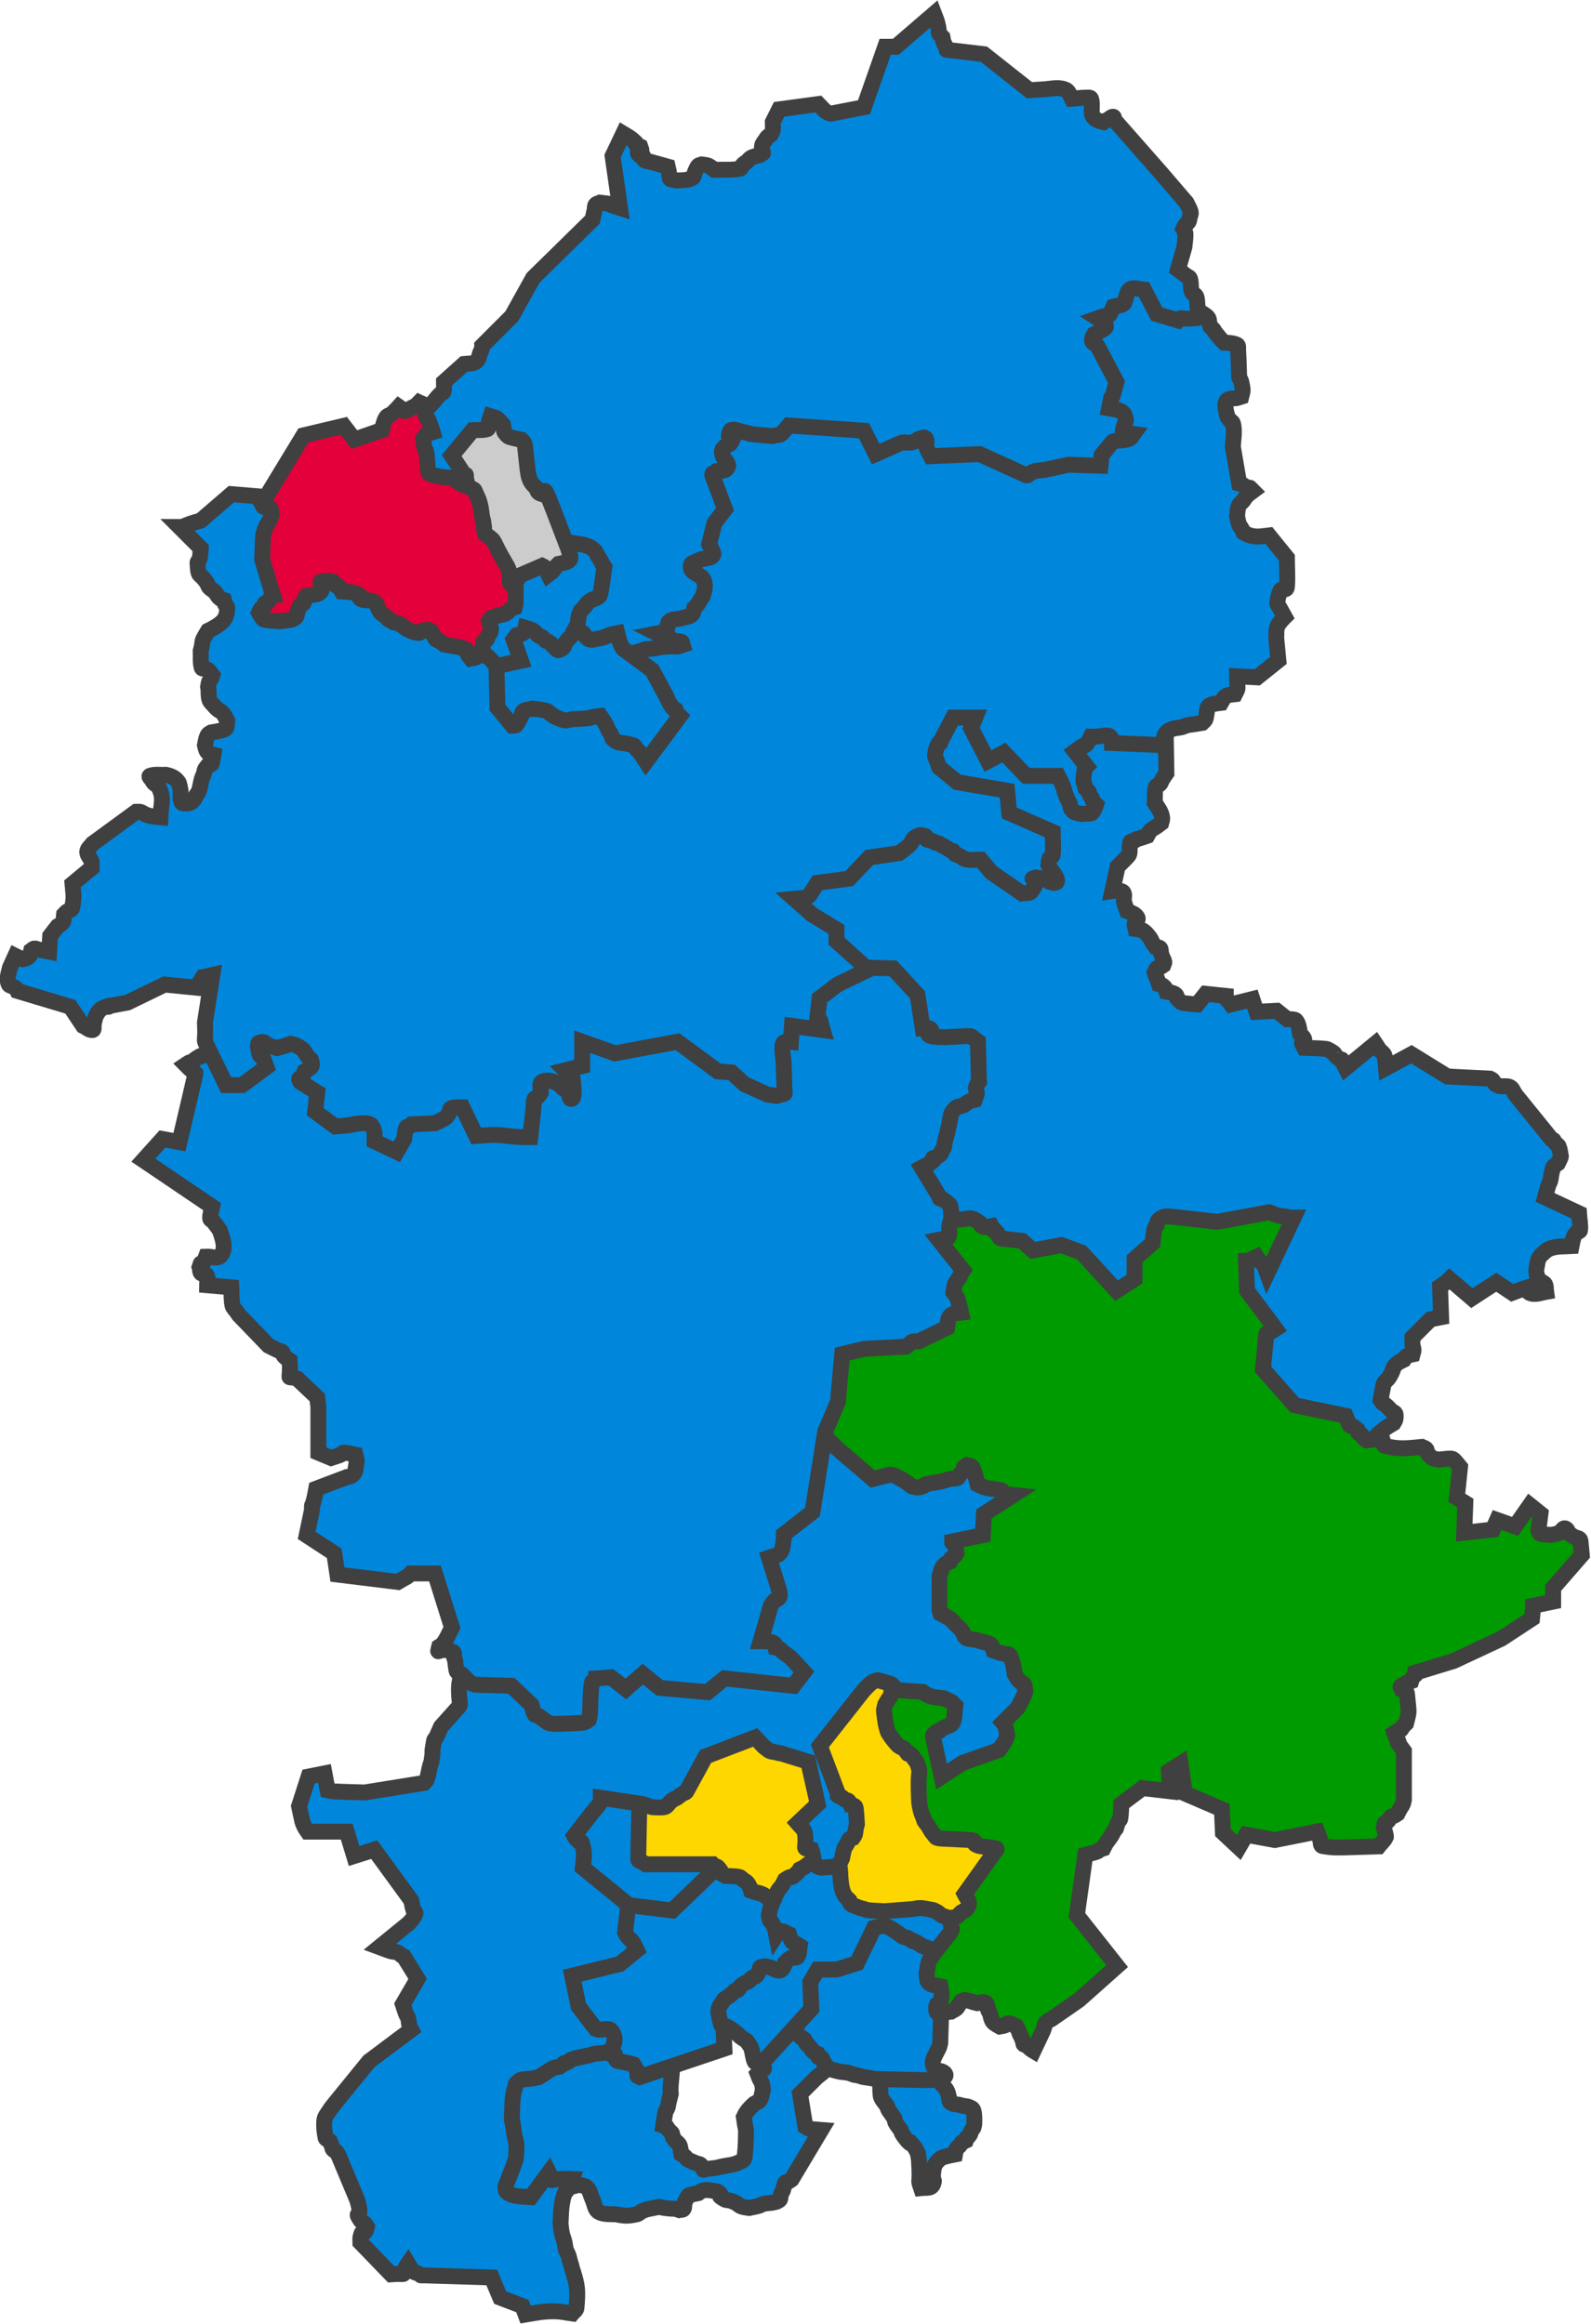 <svg width="1032" height="1507" xmlns="http://www.w3.org/2000/svg" xmlns:xlink="http://www.w3.org/1999/xlink" xml:space="preserve" overflow="hidden"><defs><clipPath id="clip0"><rect x="1067" y="347" width="1032" height="1507"/></clipPath></defs><g clip-path="url(#clip0)" transform="translate(-1067 -347)"><path d="M1623.03 1655.3C1623.6 1657.8 1631.31 1675.34 1635.46 1685.36 1635.69 1687.41 1635.68 1689.5 1636.15 1691.51 1636.38 1692.51 1637.38 1693.24 1637.53 1694.25 1638.08 1698.09 1637.83 1702 1638.22 1705.86 1638.38 1707.44 1639.41 1708.75 1640.29 1709.96 1640.96 1710.89 1641.67 1711.79 1642.36 1712.7 1643.58 1716.31 1642.65 1714.15 1645.81 1718.85L1647.2 1720.9C1647.43 1721.81 1647.51 1722.77 1647.89 1723.63 1648.22 1724.41 1651.1 1728.1 1651.34 1728.42 1651.57 1729.1 1651.7 1729.82 1652.03 1730.47 1652.42 1731.24 1655.17 1734.94 1655.48 1735.25 1660.91 1740.62 1653.97 1731.95 1659.62 1738.67 1660.84 1740.11 1661.54 1741.78 1662.39 1743.45 1662.62 1745.04 1662.97 1746.63 1663.08 1748.23 1664.28 1766.1 1662.02 1758.78 1664.46 1766 1668.85 1765.52 1671.63 1766.86 1672.74 1761.9 1672.95 1760.98 1672.28 1760.08 1672.05 1759.17 1672.16 1758.23 1672.32 1752.9 1673.43 1750.97 1674 1749.98 1674.69 1749.04 1675.5 1748.23 1676.32 1747.43 1677.19 1746.58 1678.27 1746.18 1680.93 1745.19 1686.55 1744.13 1686.55 1744.13 1686.78 1742.99 1686.72 1741.75 1687.24 1740.72 1687.68 1739.85 1688.69 1739.41 1689.31 1738.67 1692.1 1735.35 1688.92 1737.5 1693.46 1735.25 1695.1 1730.37 1692.77 1736.27 1696.22 1731.15 1696.62 1730.55 1696.58 1729.74 1696.91 1729.1 1697.28 1728.36 1697.83 1727.73 1698.29 1727.05 1698.52 1726.14 1698.98 1725.25 1698.98 1724.32 1698.98 1721.35 1699.19 1718.27 1698.29 1715.43 1697.95 1714.34 1696.58 1713.84 1695.53 1713.38 1694.46 1712.91 1693.22 1712.95 1692.08 1712.7 1685.9 1711.34 1693.29 1712.67 1685.17 1711.33 1684.48 1710.88 1683.51 1710.68 1683.1 1709.96 1682.52 1708.96 1682.72 1707.67 1682.41 1706.55 1682.03 1705.16 1681.78 1703.68 1681.03 1702.45 1679.68 1700.22 1677.37 1698.62 1676.19 1696.3 1675.73 1695.39 1675.23 1694.49 1674.81 1693.56 1674.02 1691.79 1673.19 1689.1 1672.05 1687.41 1671.23 1686.2 1670.15 1685.18 1669.29 1684 1666.69 1680.4 1663.91 1676.9 1661.7 1673.06 1660.77 1671.47 1660.05 1669.75 1658.93 1668.28 1657.1 1665.87 1655.06 1664.55 1652.72 1662.81 1650.6 1663.11 1647.43 1662.86 1645.81 1664.86 1645.36 1665.43 1645.35 1666.23 1645.12 1666.91 1644.89 1668.74 1644.98 1670.62 1644.43 1672.38 1644.04 1673.65 1643.07 1674.67 1642.36 1675.8 1641.92 1676.49 1641.57 1677.27 1640.98 1677.85 1639.64 1679.17 1638.52 1679.34 1636.84 1679.9 1635.92 1679.67 1634.63 1679.98 1634.08 1679.21 1633.26 1678.09 1633.66 1676.47 1633.39 1675.11 1633.17 1674.03 1632.5 1671.47 1632.01 1670.33 1630.52 1666.9 1622.45 1652.79 1623.03 1655.3Z" stroke="#404040" stroke-width="10.312" stroke-miterlimit="8" fill="#0087DC" fill-rule="evenodd"/><path d="M1396.93 1797.37C1403 1793.94 1419.84 1777.28 1431.29 1767.24 1433.36 1766.55 1435.4 1765.82 1437.48 1765.19 1438.38 1764.91 1439.32 1764.76 1440.23 1764.5 1440.93 1764.3 1441.6 1764.04 1442.29 1763.82 1443.9 1764.27 1445.75 1764.21 1447.1 1765.19 1449.47 1766.9 1449.67 1769.04 1450.54 1771.35 1450.97 1772.5 1451.49 1773.62 1451.91 1774.77 1452.43 1776.2 1453.12 1779.65 1454.66 1780.93 1457.7 1783.45 1463.36 1782.76 1466.35 1782.99 1471.88 1783.91 1473.14 1784.45 1480.09 1782.99 1481.4 1782.71 1482.31 1781.48 1483.53 1780.93 1484.85 1780.34 1486.23 1779.85 1487.65 1779.56L1494.53 1778.19C1495.67 1778.42 1496.8 1778.73 1497.96 1778.88 1507.6 1780.08 1502.74 1778.64 1507.59 1780.25 1508.5 1780.02 1509.79 1780.33 1510.34 1779.56 1511.15 1778.43 1510.62 1776.79 1511.02 1775.46 1511.14 1775.06 1513.14 1771.08 1513.77 1770.66 1514.19 1770.39 1519.88 1769.31 1519.96 1769.29 1520.64 1768.84 1521.26 1768.25 1522.02 1767.92 1525.21 1766.56 1527.29 1767.52 1530.95 1767.92 1531.64 1768.15 1532.45 1768.16 1533.02 1768.61 1537.24 1771.98 1530.46 1769.71 1537.14 1773.4 1538.16 1773.97 1539.46 1773.75 1540.58 1774.09 1541.76 1774.44 1542.91 1774.91 1544.01 1775.46 1546.54 1776.72 1545.81 1777.29 1548.82 1778.19 1550.16 1778.59 1551.57 1778.65 1552.95 1778.88 1555.01 1778.42 1557.1 1778.09 1559.13 1777.51 1560.32 1777.17 1561.37 1776.42 1562.57 1776.14 1564.37 1775.73 1566.25 1775.76 1568.07 1775.46 1569 1775.3 1569.9 1775 1570.82 1774.77 1571.51 1774.31 1572.47 1774.12 1572.88 1773.4 1573.46 1772.39 1573.2 1771.08 1573.57 1769.98 1573.89 1769.01 1574.58 1768.2 1574.94 1767.24 1574.95 1767.21 1575.98 1762.78 1576.32 1762.45 1576.83 1761.94 1577.73 1762.08 1578.38 1761.76 1579.12 1761.39 1580.44 1760.39 1580.44 1760.39L1599.68 1728.21C1597.16 1727.98 1594.61 1728.02 1592.12 1727.53 1591.12 1727.33 1589.38 1726.16 1589.38 1726.16L1585.94 1704.93 1596.94 1693.97C1598.54 1692.61 1600.43 1691.51 1601.75 1689.87 1602.34 1689.13 1602.14 1688.02 1602.43 1687.13 1602.82 1685.96 1603.35 1684.85 1603.81 1683.7 1603.58 1676.86 1604.74 1669.82 1603.12 1663.16 1602.71 1661.47 1599.98 1661.62 1598.31 1661.11 1595.02 1660.1 1583.83 1659.78 1583.19 1659.74 1582.5 1659.51 1581.85 1659.05 1581.13 1659.05 1578.17 1659.05 1576.65 1659.74 1574.25 1661.11 1573.54 1661.52 1572.82 1661.94 1572.19 1662.48 1571.21 1663.32 1570.36 1664.3 1569.44 1665.22 1567.8 1670.12 1570.15 1664.51 1566.69 1668.64 1566.04 1669.42 1565.86 1670.51 1565.32 1671.38 1564.71 1672.35 1563.91 1673.18 1563.26 1674.12 1562.31 1675.47 1560.51 1678.23 1560.51 1678.23 1560.74 1680.96 1560.65 1683.75 1561.2 1686.44 1561.36 1687.25 1562.73 1687.69 1562.57 1688.5 1562.41 1689.3 1561.14 1689.34 1560.51 1689.87 1559.76 1690.49 1559.13 1691.24 1558.45 1691.92 1558.9 1693.06 1559.32 1694.22 1559.82 1695.34 1560.24 1696.28 1560.9 1697.11 1561.2 1698.08 1561.6 1699.41 1561.65 1700.82 1561.88 1702.19 1561.2 1704.47 1561.11 1707.03 1559.82 1709.04 1558.93 1710.42 1556.87 1710.61 1555.7 1711.78 1553.71 1713.76 1552.56 1714.75 1550.89 1717.26 1550.32 1718.1 1549.97 1719.08 1549.51 1719.99 1549.74 1721.59 1549.95 1723.19 1550.2 1724.79 1550.41 1726.16 1550.89 1727.51 1550.89 1728.9 1550.89 1733.92 1550.74 1738.96 1550.2 1743.96 1550.04 1745.39 1550.12 1747.42 1548.82 1748.07 1545.98 1749.48 1545.35 1749.96 1541.95 1750.81 1540.6 1751.14 1539.2 1751.24 1537.83 1751.49 1536.68 1751.7 1535.53 1751.92 1534.39 1752.18 1533.47 1752.38 1532.58 1752.72 1531.64 1752.86 1529.59 1753.17 1527.52 1753.32 1525.46 1753.54 1521.47 1754.87 1524.98 1754.44 1521.33 1750.81 1520.82 1750.3 1519.95 1750.37 1519.27 1750.12 1518.11 1749.69 1516.96 1749.25 1515.83 1748.75 1514.9 1748.34 1513.92 1747.98 1513.08 1747.38 1512.29 1746.82 1511.77 1745.95 1511.02 1745.33 1510.39 1744.8 1509.65 1744.42 1508.96 1743.96 1508.91 1743.65 1508.32 1738.82 1507.59 1737.8 1506.83 1736.75 1505.68 1736.04 1504.84 1735.06 1504.3 1734.43 1503.92 1733.69 1503.46 1733 1502.35 1728.57 1503.64 1731.71 1500.71 1728.21 1498.32 1725.35 1500.66 1726.6 1497.28 1725.47 1497.73 1722.5 1497.96 1719.49 1498.65 1716.57 1498.89 1715.58 1499.7 1714.8 1500.03 1713.83 1500.4 1712.73 1500.45 1711.54 1500.71 1710.41 1501.14 1708.57 1502.09 1704.93 1502.09 1704.93 1501.17 1695.57 1506.01 1683.51 1499.34 1676.86 1498.65 1676.17 1497.84 1675.59 1497.28 1674.8 1496.68 1673.97 1496.41 1672.95 1495.9 1672.06 1495.49 1671.35 1494.96 1670.71 1494.53 1670.01 1492.84 1667.32 1490.09 1661.8 1486.97 1661.11 1468.65 1657.05 1490.14 1662.03 1476.66 1658.37 1474.45 1657.77 1470.47 1657.29 1468.41 1657 1460.85 1657.46 1453.18 1657.02 1445.73 1658.37 1440.45 1659.33 1435.64 1662 1430.61 1663.85 1417.55 1668.64 1422.51 1666.91 1410.68 1671.38 1402.83 1674.34 1393.4 1677.27 1386.62 1682.33 1379.74 1687.48 1380.45 1686.15 1374.94 1694.66 1372.21 1698.87 1367.38 1707.67 1367.38 1707.67 1367.25 1709.58 1365.96 1728.38 1366 1729.58 1366.34 1740.1 1366.69 1750.64 1368.06 1761.08 1368.8 1766.66 1371.38 1771.49 1374.25 1776.14 1375.11 1777.54 1375.76 1779.16 1377 1780.25 1377.92 1781.07 1379.28 1781.19 1380.43 1781.62 1383.96 1782.93 1385.21 1782.79 1390.06 1783.67 1390.97 1784.36 1391.94 1784.98 1392.81 1785.73 1393.54 1786.36 1394.06 1787.24 1394.87 1787.78 1397.15 1789.29 1390.86 1800.79 1396.93 1797.37Z" stroke="#404040" stroke-width="10.312" stroke-miterlimit="8" fill="#0087DC" fill-rule="evenodd"/><path d="M1420.74 1661.18C1424.86 1663.46 1443.65 1668.02 1455.1 1671.44 1457.16 1673.03 1459.2 1674.66 1461.28 1676.22 1461.95 1676.72 1462.83 1676.95 1463.35 1677.59 1466.01 1680.91 1461.6 1678.83 1466.1 1680.33 1466.32 1681.24 1466.19 1682.33 1466.78 1683.06 1467.23 1683.62 1468.14 1683.58 1468.84 1683.74 1478.7 1686.01 1472.79 1684.14 1477.78 1685.8 1478.47 1686.93 1479.38 1687.96 1479.84 1689.21 1481.73 1694.37 1478.87 1692.49 1481.9 1694L1536.88 1675.54 1536.19 1659.81C1538.48 1658.9 1540.72 1657.86 1543.06 1657.08 1544.17 1656.71 1545.38 1656.73 1546.5 1656.4 1548.15 1655.9 1555.9 1652.4 1556.12 1652.29 1563.33 1648.7 1559.46 1649.81 1567.8 1644.77 1571.84 1642.34 1575.86 1639.84 1580.17 1637.93 1582.24 1637.02 1584.45 1636.39 1586.36 1635.2 1589.03 1633.54 1595.68 1626.61 1597.35 1624.94 1598.23 1621.45 1601.36 1610.24 1601.48 1605.8 1601.63 1599.87 1602.91 1593.57 1600.79 1588.02 1598.35 1581.63 1592.57 1577.06 1588.42 1571.61 1586.84 1569.54 1585.65 1567.08 1583.61 1565.46 1581.32 1563.64 1579.28 1561.45 1576.74 1559.99 1571.68 1557.09 1566.46 1554.34 1560.93 1552.47 1548.25 1548.18 1539.47 1548.12 1526.57 1547 1516.03 1548.37 1505.32 1548.76 1494.96 1551.1 1490.06 1552.21 1485.73 1555.07 1481.21 1557.26 1471.99 1561.71 1462.41 1567.55 1454.41 1573.67 1450.69 1576.52 1447.54 1580.05 1444.1 1583.24 1440.44 1591.85 1434.69 1604.6 1431.73 1614 1430.82 1616.91 1430.41 1619.94 1429.67 1622.89 1429.27 1624.5 1428.76 1626.08 1428.3 1627.68 1428.53 1635.43 1428.46 1643.19 1428.99 1650.93 1429.14 1653.24 1429.98 1655.47 1430.36 1657.76 1431.13 1662.37 1416.62 1658.9 1420.74 1661.18Z" stroke="#404040" stroke-width="10.312" stroke-miterlimit="8" fill="#0087DC" fill-rule="evenodd"/><path d="M1420 1575.71 1503.01 1586 1538 1552.38 1521.53 1506.41C1507.75 1499.52 1518.94 1504.21 1506.44 1500.92 1494.94 1497.89 1485.22 1494.11 1473.51 1492.69 1468.74 1492.1 1463.91 1492.23 1459.1 1492 1454.12 1493.42 1453.14 1493.46 1448.13 1496.12 1446.22 1497.13 1444.47 1498.4 1442.64 1499.55 1440.58 1502.98 1438.68 1506.51 1436.47 1509.84 1435.02 1512.01 1432.95 1513.74 1431.66 1516.01 1429.95 1519.05 1428.92 1522.42 1427.55 1525.62 1427.32 1529.28 1427.14 1532.94 1426.86 1536.6 1426.68 1538.89 1426.17 1541.16 1426.17 1543.46 1426.17 1552.15 1426.49 1560.85 1426.86 1569.53 1426.95 1571.6 1427.55 1575.71 1420 1575.71Z" stroke="#404040" stroke-width="10.312" stroke-miterlimit="8" fill="#0087DC" fill-rule="evenodd"/><path d="M1601.8 1589 1601.8 1589C1599.96 1588.08 1598.15 1587.1 1596.27 1586.25 1595.61 1585.95 1594.9 1585.77 1594.2 1585.56 1592.6 1585.08 1591.01 1584.51 1589.37 1584.19 1587.55 1583.83 1585.68 1583.78 1583.85 1583.5 1582.69 1583.32 1581.55 1583.04 1580.4 1582.81 1577.26 1580.73 1579.52 1581.97 1576.26 1580.75 1575.1 1580.32 1574.01 1579.67 1572.81 1579.38 1571.23 1578.98 1569.57 1578.98 1567.97 1578.69 1567.04 1578.52 1566.13 1578.23 1565.21 1578 1563.83 1577.08 1562.65 1575.77 1561.07 1575.25 1556.11 1573.6 1562.31 1575.6 1556.24 1573.88 1555.54 1573.68 1554.86 1573.42 1554.17 1573.19 1553.42 1570.94 1553.19 1569.75 1551.41 1567.69 1550.87 1567.06 1550.01 1566.79 1549.34 1566.31 1548.4 1565.65 1547.7 1564.51 1546.58 1564.25 1543.66 1563.57 1540.59 1563.79 1537.6 1563.56 1528.3 1558 1539.07 1565.38 1532.77 1558.06 1532.1 1557.28 1530.89 1557.21 1530.01 1556.69 1529.73 1556.52 1529.55 1556.23 1529.32 1556L1485.83 1556C1480.81 1552.43 1481 1554.53 1481 1551.88L1481.69 1517.5C1482.15 1515.44 1482.43 1513.33 1483.07 1511.31 1485.72 1502.96 1491.6 1493.77 1496.19 1487.25 1501.21 1480.1 1499.66 1481.09 1505.85 1476.25 1507.41 1475.03 1508.89 1473.65 1510.68 1472.81 1512.86 1471.79 1515.28 1471.44 1517.58 1470.75 1525.07 1465.78 1523.16 1466.61 1536.22 1462.5 1540.59 1461.13 1544.94 1459.65 1549.34 1458.38 1551.27 1457.81 1555.94 1457.24 1557.62 1457 1577.51 1459.12 1584.31 1458.51 1604.56 1468 1611.93 1471.46 1618 1473.41 1623.88 1479 1626.72 1481.69 1628.95 1484.96 1631.48 1487.94 1632.63 1490.69 1634.2 1493.3 1634.93 1496.19 1639.11 1512.86 1638.18 1524 1637 1542.25 1636.54 1549.34 1635.72 1555.49 1632.17 1561.5 1631 1563.48 1630.08 1565.98 1628.03 1567 1622.43 1569.79 1625.41 1568.85 1619.05 1569.75 1616.29 1571.13 1613.64 1572.73 1610.77 1573.88 1606.64 1575.52 1608.49 1574.86 1605.25 1575.94 1601.55 1579.62 1602.37 1586.82 1601.8 1589Z" stroke="#404040" stroke-width="10.312" stroke-miterlimit="8" fill="#FFD700" fill-rule="evenodd"/><path d="M1571 1648.36 1571 1648.36C1572.83 1650.43 1574.82 1652.37 1576.5 1654.57 1577.12 1655.39 1577.31 1656.48 1577.88 1657.33 1579.15 1659.25 1580.63 1661.02 1582 1662.86 1583.63 1665.04 1584.11 1665.96 1586.13 1667.69 1587 1668.44 1587.96 1669.07 1588.88 1669.76 1591.38 1674.79 1588.83 1670.4 1593 1675.29 1593.54 1675.92 1593.74 1676.83 1594.38 1677.36 1595.16 1678.02 1596.21 1678.28 1597.13 1678.74 1598.96 1684.26 1596.21 1677.82 1599.88 1681.5 1600.6 1682.23 1600.74 1683.37 1601.25 1684.26 1601.93 1685.45 1603.5 1687.74 1604.69 1688.4 1605.96 1689.11 1607.41 1689.43 1608.82 1689.79 1613.36 1690.93 1610.63 1690.36 1617.07 1691.17 1625.92 1694.13 1616.85 1691.29 1624.63 1693.24 1625.33 1693.41 1625.98 1693.79 1626.69 1693.93 1628.28 1694.25 1629.91 1694.35 1631.5 1694.62 1636.17 1695.4 1633.47 1695.31 1636.32 1695.31L1667.26 1696C1670.47 1695.77 1673.77 1696.13 1676.88 1695.31 1680.97 1694.23 1681.43 1692.07 1678.26 1690.48 1677.21 1689.95 1675.97 1690.02 1674.82 1689.79 1674.13 1689.1 1673.19 1688.59 1672.76 1687.71 1670.9 1683.97 1673.09 1680.82 1674.82 1677.36 1675.28 1676.44 1675.83 1675.56 1676.19 1674.6 1676.53 1673.71 1676.65 1672.75 1676.88 1671.83 1677.11 1665.39 1677.2 1658.94 1677.57 1652.5 1677.66 1650.88 1677.74 1649.21 1678.26 1647.67 1678.91 1645.71 1680.15 1644.01 1681.01 1642.14 1681.52 1641.02 1681.88 1639.82 1682.38 1638.69 1683.55 1636.06 1683.66 1636.08 1685.13 1633.86 1685.36 1632.25 1685.47 1630.61 1685.82 1629.02 1686.85 1624.39 1689.26 1615.21 1689.26 1615.21 1689.71 1608.44 1690.67 1600.57 1689.26 1593.81 1689.06 1592.85 1687.94 1592.36 1687.2 1591.74 1685.19 1590.06 1683.28 1588.21 1681.01 1586.9 1678.22 1585.3 1674.55 1582.95 1671.38 1582.07 1664.21 1580.07 1656.73 1580.35 1649.38 1580 1645.94 1580.46 1642.46 1580.64 1639.07 1581.38 1637.15 1581.8 1635.35 1582.64 1633.57 1583.45 1632.72 1583.84 1629.16 1586.6 1628.75 1586.9 1626.92 1589.9 1626.28 1594.11 1623.25 1595.88 1620.5 1597.49 1617.85 1599.28 1615 1600.71 1610.86 1602.8 1611.01 1602.18 1608.13 1605.55 1606.02 1608.02 1607.33 1607.44 1605.38 1610.38 1597.7 1621.95 1606.53 1607.92 1600.56 1615.9 1597.38 1620.17 1599.74 1618.8 1595.75 1622.81 1594.29 1624.28 1590.12 1625.73 1588.88 1626.26 1587.04 1628.1 1585.4 1630.16 1583.38 1631.79 1582.3 1632.65 1578.91 1635.17 1577.88 1636.62 1577.13 1637.67 1575.46 1641.82 1575.13 1642.83 1574.83 1643.73 1571.69 1647.44 1571 1648.36Z" stroke="#404040" stroke-width="10.312" stroke-miterlimit="8" fill="#0087DC" fill-rule="evenodd"/><path d="M1729 1548.29 1729 1548.29 1712.47 1544.83C1706.71 1543.54 1701.08 1541.6 1695.24 1540.69 1690.7 1539.98 1686.06 1540.23 1681.47 1540L1651.15 1541.38C1649.98 1541.45 1648.88 1541.99 1647.71 1542.07 1635.09 1542.91 1622.45 1543.45 1609.82 1544.14 1608.9 1544.83 1607.93 1545.47 1607.06 1546.21 1602.42 1550.2 1607.5 1546.61 1602.93 1549.67 1602.47 1550.36 1602.24 1551.28 1601.55 1551.74 1600.76 1552.26 1599.68 1552.1 1598.8 1552.43 1591.59 1555.14 1600.36 1552.73 1593.28 1554.5 1592.6 1554.96 1591.89 1555.4 1591.22 1555.88 1590.28 1556.55 1589.44 1557.34 1588.46 1557.95 1587.59 1558.5 1586.63 1558.87 1585.71 1559.33 1585.25 1560.02 1584.95 1560.86 1584.33 1561.4 1578.54 1566.48 1582.23 1562.8 1578.13 1564.86 1577.39 1565.23 1576.75 1565.78 1576.06 1566.24 1575.6 1567.16 1575.23 1568.13 1574.68 1569 1572.22 1572.95 1573.18 1570.42 1571.24 1573.83 1568.63 1578.41 1570.83 1574.79 1569.17 1578.67 1568.77 1579.61 1568.18 1580.47 1567.8 1581.43 1566.4 1584.93 1566.42 1585.56 1565.73 1589.02 1567.05 1595.67 1565.31 1589.51 1568.48 1595.24 1569.9 1597.79 1569.99 1599.36 1570.55 1602.14 1571.01 1601.45 1571.28 1600.59 1571.93 1600.07 1574.24 1598.22 1576.74 1600.56 1578.82 1601.45 1579.23 1602.69 1580.03 1605.43 1580.88 1606.29 1581.61 1607.01 1582.75 1607.16 1583.64 1607.67 1584.36 1608.08 1585.02 1608.59 1585.71 1609.05 1585.25 1611.35 1585.71 1614.05 1584.33 1615.95 1583.51 1617.08 1581.52 1616.2 1580.2 1616.64 1578.76 1617.12 1577.02 1619.13 1576.06 1620.1 1575.54 1621.67 1574.85 1624.76 1572.62 1624.93 1570.45 1625.1 1568.53 1623.39 1566.42 1622.86L1563.66 1622.17C1562.51 1622.4 1561.19 1622.21 1560.22 1622.86 1559.61 1623.26 1559.85 1624.28 1559.53 1624.93 1558.93 1626.13 1558.41 1627.43 1557.46 1628.38 1556.74 1629.11 1555.54 1629.16 1554.71 1629.76 1553.91 1630.33 1553.43 1631.27 1552.64 1631.83 1551.8 1632.43 1550.75 1632.67 1549.88 1633.21 1548.91 1633.82 1547.94 1634.47 1547.13 1635.29 1546.54 1635.87 1546.4 1636.84 1545.75 1637.36 1545.18 1637.81 1544.37 1637.82 1543.68 1638.05 1542.99 1638.74 1542.36 1639.48 1541.62 1640.12 1540.12 1641.4 1538.43 1642.48 1536.79 1643.57 1532.58 1649.91 1531.85 1649.2 1534.73 1660.14 1534.97 1661.06 1536.6 1660.5 1537.48 1660.83 1538.44 1661.19 1539.35 1661.7 1540.24 1662.21 1541.33 1662.84 1544.32 1665.03 1545.06 1665.67 1545.8 1666.3 1546.36 1667.14 1547.13 1667.74 1548.43 1668.76 1549.88 1669.58 1551.26 1670.5 1553.31 1673.59 1553.98 1673.8 1554.71 1676.71 1554.92 1677.57 1555.97 1684.04 1556.77 1684.31L1558.84 1685C1559.53 1684.77 1560.28 1684.67 1560.91 1684.31 1562.66 1683.3 1563.21 1682.7 1564.35 1681.55L1593.28 1649.79 1592.6 1632.52 1597.42 1624.24 1609.82 1624.24 1622.91 1620.1 1633.93 1597.31C1636 1596.85 1638.01 1595.93 1640.13 1595.93 1641.58 1595.93 1642.94 1596.71 1644.26 1597.31 1645.15 1597.71 1648.62 1599.93 1649.78 1600.76 1650.71 1601.43 1651.5 1602.32 1652.53 1602.83 1653.83 1603.48 1655.46 1603.41 1656.66 1604.21 1662.59 1608.17 1655.09 1603.43 1660.8 1606.29 1664.29 1608.04 1663.68 1608.41 1667 1609.74 1668.35 1610.28 1669.75 1610.66 1671.13 1611.12L1673.2 1611.81C1673.89 1612.04 1674.54 1612.43 1675.27 1612.5L1682.84 1613.19C1689.96 1612.96 1697.12 1613.29 1704.2 1612.5 1705.53 1612.35 1706.63 1611.31 1707.64 1610.43 1710.1 1608.3 1712.73 1606.23 1714.53 1603.52 1715.45 1602.14 1716.27 1600.69 1717.29 1599.38 1720.27 1595.54 1718.9 1599.27 1721.42 1593.86 1722.47 1591.61 1724.18 1586.95 1724.18 1586.95 1724.41 1583.96 1724.52 1580.96 1724.87 1577.98 1724.98 1577.03 1725.42 1576.15 1725.56 1575.21 1726.1 1571.54 1726.54 1567.86 1726.93 1564.17 1727.23 1561.41 1727.3 1558.63 1727.62 1555.88 1727.76 1554.72 1728.31 1552.43 1729 1548.29Z" stroke="#404040" stroke-width="10.312" stroke-miterlimit="8" fill="#0087DC" fill-rule="evenodd"/><path d="M1607.02 1540.39 1607.02 1540.39C1608.16 1542.46 1609.84 1544.3 1610.46 1546.58 1611.24 1549.46 1610.82 1552.54 1611.15 1555.51 1611.28 1556.67 1611.69 1557.79 1611.83 1558.95 1612.33 1562.9 1611.76 1573.31 1615.96 1577.51L1618.03 1579.57C1618.26 1580.25 1618.21 1581.12 1618.72 1581.63 1619.44 1582.35 1620.53 1582.59 1621.47 1583 1625.74 1584.9 1623.75 1583.95 1627.67 1585.07 1628.37 1585.26 1629.01 1585.68 1629.73 1585.75 1633.39 1586.14 1637.08 1586.21 1640.75 1586.44L1658.65 1585.07C1660.49 1584.9 1662.31 1584.29 1664.16 1584.38 1666.94 1584.52 1669.66 1585.29 1672.42 1585.75 1673.33 1586.21 1674.3 1586.58 1675.17 1587.13 1676.14 1587.73 1676.9 1588.68 1677.92 1589.19 1679.9 1590.18 1682.63 1590.66 1684.81 1591.25 1686.42 1591.69 1688.01 1592.22 1689.63 1592.63 1692.31 1593.3 1695.17 1593.61 1697.89 1594 1703.63 1592.4 1710.83 1593.34 1715.1 1589.19 1719.4 1585 1725.84 1566.03 1728.87 1557.58 1729.33 1552.54 1729.73 1547.49 1730.25 1542.46 1730.65 1538.55 1731.23 1534.67 1731.62 1530.77 1732.15 1525.51 1732.54 1520.23 1733 1514.97 1732.54 1509.01 1732.61 1502.99 1731.62 1497.1 1730.76 1491.94 1729.1 1486.95 1727.49 1481.98 1723.8 1470.54 1714.82 1440.57 1704.09 1431.81 1701.56 1429.75 1699.09 1427.61 1696.51 1425.62 1694.04 1423.72 1691.7 1421.57 1688.94 1420.12 1686.16 1418.67 1674.45 1416.43 1672.42 1416L1629.73 1419.44C1626.16 1419.79 1622.02 1421.69 1618.72 1422.87 1617.35 1423.36 1615.96 1423.79 1614.59 1424.25 1613.9 1425.16 1613.28 1426.13 1612.52 1427 1611.67 1427.97 1610.52 1428.69 1609.77 1429.75 1609.35 1430.33 1609.44 1431.18 1609.08 1431.81 1608.51 1432.8 1607.67 1433.62 1607.02 1434.56 1606.07 1435.91 1605.18 1437.3 1604.26 1438.68 1604.03 1441.2 1603.99 1443.74 1603.57 1446.24 1603.3 1447.88 1602.6 1449.43 1602.2 1451.05 1601.91 1452.18 1601.74 1453.34 1601.51 1454.49 1601.28 1459.3 1601.7 1464.18 1600.82 1468.92 1600.52 1470.54 1598.98 1471.67 1598.07 1473.04L1596.69 1475.1C1596.46 1476.02 1596 1476.91 1596 1477.85 1596 1485.46 1596.55 1481.81 1597.38 1486.79 1597.68 1488.61 1597.72 1490.47 1598.07 1492.29 1598.41 1494.14 1599.44 1497.78 1599.44 1497.78 1599.67 1501.45 1599.75 1505.13 1600.13 1508.78 1600.21 1509.5 1600.62 1510.15 1600.82 1510.84 1601.08 1511.75 1601.25 1512.68 1601.51 1513.59 1602.24 1516.17 1602.35 1515.45 1602.88 1518.4 1603.17 1520 1603.11 1521.66 1603.57 1523.21 1604.27 1525.58 1606.33 1530.08 1606.33 1530.08 1607.08 1539.05 1606.9 1538.68 1607.02 1540.39Z" stroke="#404040" stroke-width="10.312" stroke-miterlimit="8" fill="#FFD700" fill-rule="evenodd"/><path d="M1673.5 1426.89 1673.5 1426.89C1670.29 1428.03 1667.04 1429.06 1663.88 1430.32 1661.32 1431.35 1658.9 1432.73 1656.33 1433.76 1646.98 1437.5 1660.51 1430.98 1650.84 1435.82 1649.75 1437.45 1648.68 1439.14 1647.41 1440.63 1646.78 1441.37 1646.03 1442 1645.35 1442.69 1645.12 1444.07 1645.1 1445.49 1644.66 1446.81 1644.4 1447.6 1643.72 1448.17 1643.29 1448.87 1642.58 1450.01 1641.91 1451.17 1641.23 1452.31 1639.95 1457.44 1640.25 1454.98 1641.23 1463.3 1641.41 1464.87 1642.52 1469.71 1643.29 1470.86 1644.24 1472.3 1645.63 1474.46 1646.72 1475.67 1648.02 1477.12 1649.1 1478.93 1650.84 1479.8L1653.59 1481.17C1659.07 1488.49 1652.11 1480.05 1658.39 1485.29 1659.03 1485.82 1659.29 1486.68 1659.77 1487.35 1660.43 1488.29 1661.14 1489.19 1661.83 1490.1 1665.03 1499.72 1661.91 1489.69 1663.2 1515.53 1663.26 1516.72 1664.08 1520.91 1664.57 1522.4 1664.96 1523.57 1665.51 1524.68 1665.94 1525.83 1666.2 1526.51 1666.27 1527.27 1666.63 1527.89 1667.2 1528.89 1668.06 1529.69 1668.69 1530.64 1671 1534.1 1670.24 1533.83 1672.81 1536.83 1673.44 1537.56 1673.93 1538.64 1674.87 1538.89 1677.53 1539.6 1680.36 1539.4 1683.11 1539.58 1687.68 1539.86 1692.26 1540.03 1696.84 1540.26 1697.53 1540.49 1698.39 1540.44 1698.9 1540.95 1699.41 1541.46 1699 1542.59 1699.59 1543.01 1700.77 1543.85 1702.27 1544.21 1703.71 1544.39 1704.28 1544.46 1712.13 1545.36 1713.32 1545.76 1713.54 1545.83 1713.32 1546.22 1713.32 1546.45L1692.72 1575.31C1693.64 1577.14 1695.18 1578.77 1695.47 1580.8 1695.67 1582.24 1695 1583.79 1694.09 1584.93 1693.06 1586.22 1691.14 1586.51 1689.98 1587.67 1689.29 1588.36 1688.72 1589.2 1687.92 1589.74 1687.32 1590.13 1683.48 1591.02 1683.11 1591.11 1683.34 1592.71 1683.48 1594.33 1683.8 1595.92 1683.94 1596.63 1684.58 1597.26 1684.48 1597.98 1684.34 1598.99 1683.11 1600.73 1683.11 1600.73L1672.81 1613.78C1671.67 1615.62 1670.28 1617.32 1669.38 1619.28 1669.13 1619.82 1668.04 1626.65 1668 1626.84 1668.23 1628.44 1668.09 1630.15 1668.69 1631.65 1669.9 1634.68 1674.89 1634.63 1676.93 1635.09 1677.71 1639 1678.44 1640.87 1676.93 1645.39 1676.67 1646.18 1675.56 1646.31 1674.87 1646.77 1674.64 1647.45 1674.18 1648.1 1674.18 1648.83 1674.18 1655.29 1676.96 1652.1 1683.8 1651.58 1685.17 1650.66 1687 1650.2 1687.92 1648.83 1691.06 1644.1 1689.1 1645.23 1692.72 1644.02 1693.87 1644.25 1695.02 1644.42 1696.15 1644.71 1696.86 1644.88 1697.52 1645.19 1698.21 1645.39 1699.12 1645.65 1700.04 1645.85 1700.96 1646.08 1702.33 1645.85 1703.7 1645.24 1705.08 1645.39 1707.94 1645.71 1707.21 1648.37 1707.83 1650.2 1708.15 1651.17 1708.84 1651.99 1709.2 1652.95 1709.53 1653.83 1709.55 1654.82 1709.89 1655.7 1710.25 1656.66 1710.54 1657.72 1711.26 1658.45 1712.43 1659.62 1715.38 1661.2 1715.38 1661.2 1716.52 1660.97 1717.72 1660.92 1718.81 1660.51 1719.58 1660.22 1720.05 1659.25 1720.87 1659.14 1722.33 1658.93 1725.25 1660.64 1726.36 1661.2 1726.82 1662.11 1727.33 1663 1727.74 1663.94 1728.02 1664.61 1728.14 1665.34 1728.42 1666.01 1728.83 1666.95 1729.42 1667.8 1729.8 1668.75 1731.77 1673.69 1729.61 1672.36 1733.23 1673.56 1733.92 1674.25 1734.54 1675 1735.29 1675.63 1735.92 1676.15 1737.35 1677 1737.35 1677L1743.53 1663.94C1745.6 1658.43 1744.08 1659.22 1747.65 1657.07 1748.09 1656.81 1748.56 1656.62 1749.02 1656.39L1766.87 1644.02 1791.59 1622.03 1765.5 1589.05 1770.99 1549.88C1773.51 1549.2 1776.09 1548.7 1778.54 1547.82 1779.32 1547.54 1779.87 1546.82 1780.6 1546.45 1781.25 1546.12 1781.98 1545.99 1782.66 1545.76 1784.01 1543.08 1783.79 1543.22 1785.41 1540.95 1786.08 1540.02 1786.86 1539.17 1787.47 1538.2 1792.18 1530.66 1785.07 1540.49 1790.9 1532.7 1791.36 1531.33 1791.69 1529.91 1792.28 1528.58 1792.61 1527.83 1793.51 1527.33 1793.65 1526.52 1794.21 1523.35 1794.34 1516.9 1794.34 1516.9L1808.07 1506.59 1825.92 1508.65 1825.23 1495.6 1832.78 1490.79 1835.53 1510.03 1859.56 1520.34 1860.25 1535.45 1870.55 1545.07 1875.35 1536.83 1893.89 1540.26 1921.35 1534.77C1922.04 1536.6 1922.84 1538.39 1923.41 1540.26 1923.76 1541.38 1923.45 1542.73 1924.1 1543.7 1924.5 1544.3 1925.45 1544.27 1926.16 1544.39 1931.8 1545.33 1933.38 1545.07 1939.21 1545.07L1961.18 1544.39C1962.78 1542.32 1964.95 1540.6 1965.98 1538.2 1966.12 1537.88 1964.76 1532.63 1964.61 1532.02 1965.86 1527.02 1964.19 1531.06 1967.36 1527.89 1968.16 1527.08 1968.54 1525.88 1969.41 1525.15 1969.97 1524.68 1970.83 1524.78 1971.47 1524.46 1972.21 1524.09 1972.85 1523.54 1973.53 1523.08 1973.99 1522.17 1974.41 1521.23 1974.91 1520.34 1975.56 1519.17 1976.43 1518.12 1976.97 1516.9 1977.35 1516.04 1977.65 1514.15 1977.65 1514.15L1977.65 1482.54C1969.34 1470.89 1976.78 1482.56 1973.53 1474.99 1969.54 1465.66 1974.37 1479.55 1971.47 1470.86 1972.16 1470.4 1972.8 1469.86 1973.53 1469.49 1974.18 1469.16 1975.03 1469.25 1975.59 1468.8 1976.24 1468.29 1976.44 1467.37 1976.97 1466.74 1977.59 1465.99 1978.34 1465.37 1979.03 1464.68 1981.27 1455.68 1980.92 1459.39 1979.71 1446.13 1979.65 1445.41 1979.54 1444.58 1979.03 1444.07 1978.3 1443.34 1977.2 1443.15 1976.28 1442.69 1976.05 1442 1975.05 1441.11 1975.59 1440.63 1977.51 1438.93 1982.46 1437.19 1982.46 1437.19 1982.69 1436.51 1982.75 1435.74 1983.15 1435.13 1985.53 1431.55 1985.21 1434.61 1985.21 1431.7L2009.92 1424.14 2040.82 1409.71 2060.73 1396.65C2061.44 1388.87 2061.42 1391.62 2061.42 1388.41L2074.46 1385.66 2074.46 1376.73 2093 1355.43C2092.77 1352.91 2092.65 1350.38 2092.31 1347.87 2092.19 1346.93 2092.29 1345.79 2091.63 1345.12 2090.76 1344.25 2089.28 1344.34 2088.19 1343.74 2086.75 1342.95 2085.45 1341.91 2084.07 1341 2083.85 1340.31 2083.9 1339.45 2083.39 1338.94 2080.95 1336.5 2080.31 1340.13 2078.58 1341 2076.89 1341.84 2073.09 1342.37 2073.09 1342.37 2070.8 1342.14 2068.41 1342.41 2066.22 1341.68 2065.44 1341.42 2064.85 1339.62 2064.85 1339.62L2066.22 1328.63 2059.36 1323.13 2049.75 1336.87 2038.07 1332.75 2035.33 1338.94 2016.79 1341 2017.48 1321.76 2011.98 1318.32 2014.04 1298.39C2012.67 1296.79 2011.5 1294.99 2009.92 1293.58 2009.38 1293.1 2008.59 1292.9 2007.86 1292.9 2005.34 1292.9 2002.83 1293.36 2000.31 1293.58 1996.93 1292.91 1996.66 1293.37 1994.13 1290.84 1993.55 1290.25 1993.13 1289.51 1992.76 1288.77 1992.44 1288.13 1992.58 1287.23 1992.07 1286.71 1991.35 1285.99 1990.24 1285.8 1989.33 1285.34 1980.78 1286.12 1974.49 1287.13 1965.3 1284.65 1964.11 1284.33 1964.34 1282.38 1963.92 1281.22 1962.78 1278.08 1961.99 1274.61 1960.49 1271.6 1960.12 1270.86 1959.55 1270.24 1959.12 1269.54 1958.41 1268.4 1957.84 1267.18 1957.06 1266.1 1953.58 1261.32 1954.25 1263.27 1951.56 1259.23 1950.82 1258.12 1950.38 1256.8 1949.5 1255.79 1948.75 1254.93 1947.52 1254.59 1946.76 1253.73 1945.66 1252.5 1944.01 1249.61 1944.01 1249.61L1956.37 1116.99C1920.59 1102.67 1954.75 1115.39 1856.82 1112.87 1834.38 1112.29 1811.96 1110.99 1789.53 1110.12L1750.39 1108.75C1738.71 1108.21 1727.06 1107.12 1715.38 1106.69 1702.34 1106.2 1689.29 1106.23 1676.24 1106 1665.94 1106.92 1655.05 1105.17 1645.35 1108.75 1641 1110.35 1636.41 1111.41 1632.3 1113.56 1606.24 1127.16 1597.78 1131.21 1579.44 1150.66 1573.74 1156.7 1568.91 1163.49 1563.64 1169.9 1561.81 1175.4 1558.39 1180.6 1558.15 1186.39 1557.38 1205.01 1559.58 1232.95 1563.64 1253.73 1564.59 1258.58 1565.93 1263.35 1567.08 1268.16 1567.31 1272.97 1566.9 1277.85 1567.76 1282.59 1568.7 1287.76 1574.93 1312.54 1579.44 1319.7 1585.8 1329.82 1591.29 1341.21 1600.72 1348.55 1602.78 1350.16 1604.64 1352.06 1606.9 1353.36 1613.26 1357.04 1617.76 1358.56 1624.06 1360.92 1626.35 1362.76 1628.49 1364.79 1630.93 1366.42 1631.95 1367.1 1633.38 1367.05 1634.36 1367.79 1637.32 1370.06 1639.75 1372.95 1642.6 1375.35 1644.11 1376.62 1645.95 1377.46 1647.41 1378.79 1648.49 1379.77 1649.17 1381.14 1650.15 1382.22 1653.75 1386.18 1658.17 1389.46 1661.14 1393.91 1664.52 1398.98 1668.17 1404.87 1672.12 1409.71 1672.74 1410.46 1673.5 1411.08 1674.18 1411.77 1674.41 1412.46 1674.77 1413.11 1674.87 1413.83 1675.74 1419.95 1673.73 1424.71 1673.5 1426.89Z" stroke="#404040" stroke-width="10.312" stroke-miterlimit="8" fill="#009B00" fill-rule="evenodd"/><path d="M1469.04 1373.45 1469.04 1373.45C1459.2 1379.4 1449.24 1385.17 1439.51 1391.3 1430.01 1397.3 1421.26 1404.52 1411.36 1409.85 1408.39 1411.45 1405.35 1412.93 1402.44 1414.65 1400.31 1415.91 1398.44 1417.61 1396.26 1418.77 1394.98 1419.46 1393.46 1419.55 1392.14 1420.15 1390.92 1420.7 1389.9 1421.61 1388.71 1422.21 1382.01 1425.56 1392.47 1419.27 1383.9 1424.27 1382.03 1425.36 1380.31 1426.68 1378.41 1427.7 1377.32 1428.29 1376.1 1428.57 1374.97 1429.08 1370.36 1431.13 1374.17 1429.96 1369.48 1431.14 1368.79 1431.59 1368 1431.93 1367.42 1432.51 1362.83 1437.1 1365.44 1451.26 1365.36 1452.43 1365.33 1452.94 1364.9 1453.34 1364.67 1453.8L1353 1466.85C1352.09 1468.91 1351.26 1471.01 1350.26 1473.03 1348.42 1476.7 1349.01 1473.34 1348.2 1477.84 1346.62 1486.54 1348.48 1478.74 1346.82 1489.51 1346.71 1490.23 1346.34 1490.87 1346.14 1491.57 1345.88 1492.48 1345.66 1493.4 1345.45 1494.32 1345.14 1495.7 1344.31 1500.95 1343.39 1501.87L1342.02 1503.25 1303.57 1509.43C1296.93 1509.2 1290.29 1509.12 1283.66 1508.74 1282.27 1508.66 1279.54 1508.05 1279.54 1508.05L1277.48 1497.07 1267.18 1499.13 1261 1518.35C1261.69 1521.56 1262.31 1524.78 1263.06 1527.97 1263.23 1528.67 1263.46 1529.36 1263.75 1530.03 1264.15 1530.97 1264.61 1531.89 1265.12 1532.78 1265.53 1533.49 1266.49 1534.84 1266.49 1534.84L1291.9 1534.84 1296.7 1550.63 1309.75 1546.51 1333.78 1579.48C1334.24 1581.54 1334.48 1583.66 1335.15 1585.66 1335.41 1586.44 1336.52 1586.89 1336.52 1587.72 1336.52 1588.74 1335.69 1589.6 1335.15 1590.46 1333.79 1592.64 1333.29 1593.02 1331.72 1594.59L1313.18 1609.69C1315.7 1610.61 1318.16 1611.69 1320.73 1612.44 1322.07 1612.83 1323.56 1612.61 1324.85 1613.13 1325.92 1613.55 1326.65 1614.55 1327.6 1615.19 1328.02 1615.47 1328.51 1615.65 1328.97 1615.87L1337.9 1630.3 1328.29 1646.78C1328.97 1648.84 1329.57 1650.93 1330.35 1652.96 1330.71 1653.92 1331.42 1654.73 1331.72 1655.71 1332.12 1657.04 1332.1 1658.47 1332.41 1659.83 1332.74 1661.35 1333.13 1661.96 1333.78 1663.26L1306.31 1683.86 1282.28 1713.39C1280.91 1715.46 1279.41 1717.44 1278.16 1719.58 1276.12 1723.08 1278.1 1733.06 1278.16 1733.31 1278.44 1734.42 1280 1734.68 1280.91 1735.37 1281.37 1736.52 1281.85 1737.65 1282.28 1738.81 1282.54 1739.48 1282.52 1740.3 1282.97 1740.87 1283.49 1741.51 1284.34 1741.78 1285.03 1742.24L1286.4 1744.3 1298.76 1773.83C1299.22 1775.89 1299.97 1777.91 1300.14 1780.01 1300.49 1784.62 1297.02 1781.17 1300.82 1786.88 1301.46 1787.83 1302.76 1788.13 1303.57 1788.94 1304.15 1789.52 1304.48 1790.31 1304.94 1791 1304.71 1791.91 1304.78 1792.96 1304.26 1793.75 1301.71 1797.57 1302.12 1792.04 1300.82 1797.87 1300.57 1798.98 1300.82 1800.16 1300.82 1801.3L1320.73 1821.9C1331.89 1820.97 1327.32 1823.9 1330.35 1817.1 1330.68 1816.34 1331.26 1815.72 1331.72 1815.04 1332.9 1817.01 1333.84 1819.19 1335.84 1820.53 1336.44 1820.93 1337.25 1820.89 1337.9 1821.22 1341.41 1822.97 1338.4 1822.59 1342.02 1822.59L1385.96 1823.96 1391.45 1837.01 1405.87 1842.51 1407.93 1848C1415.31 1846.77 1419.97 1845.69 1427.84 1845.94 1431.3 1846.05 1434.71 1846.86 1438.14 1847.31 1439.06 1846.17 1440.75 1845.34 1440.89 1843.88 1442.02 1831.83 1441.39 1829.09 1438.83 1820.53 1438.62 1819.84 1438.34 1819.17 1438.14 1818.47 1437.88 1817.56 1437.71 1816.63 1437.45 1815.72 1437.25 1815.03 1436.97 1814.36 1436.77 1813.66 1436.27 1811.92 1436.1 1810.5 1435.39 1808.85 1434.99 1807.91 1434.48 1807.02 1434.02 1806.11 1433.56 1803.82 1433.39 1801.45 1432.65 1799.24 1432.1 1797.61 1431.56 1796.16 1431.27 1794.43 1430.97 1792.61 1430.82 1790.77 1430.59 1788.94 1431.05 1781.51 1430.79 1779.69 1431.96 1773.83 1432.15 1772.9 1432.32 1771.97 1432.65 1771.08 1434.45 1766.27 1433.4 1770.26 1435.39 1766.28 1435.72 1765.63 1435.76 1764.86 1436.08 1764.22 1438.74 1758.89 1436.41 1765.27 1438.14 1760.09 1420.93 1759.23 1426.29 1763.78 1423.72 1757.35 1423.53 1756.87 1423.26 1756.43 1423.03 1755.97L1411.36 1771.77C1409.33 1771.54 1398.81 1772.11 1395.57 1768.34 1394.83 1767.47 1394.88 1766.02 1394.88 1764.9L1399.69 1752.54C1400.38 1750.25 1401.58 1748.06 1401.75 1745.67 1402.56 1734.35 1401.43 1736.73 1400.38 1729.88 1399.09 1721.52 1400.39 1727.16 1399 1721.64 1399.29 1715.58 1399.03 1709.14 1400.38 1703.09 1400.53 1702.39 1400.87 1701.73 1401.06 1701.03 1401.32 1700.13 1401.13 1699 1401.75 1698.29 1402.84 1697.04 1404.23 1695.7 1405.87 1695.54 1413.9 1694.74 1410.48 1695.3 1416.17 1694.17 1417.31 1693.48 1418.48 1692.82 1419.6 1692.11 1421.33 1691.01 1424.26 1688.72 1426.47 1687.98 1427.58 1687.62 1428.76 1687.53 1429.9 1687.3 1436.54 1682.32 1429.46 1687.17 1434.71 1684.55 1438.96 1682.43 1434.26 1683.59 1440.2 1681.8 1441.32 1681.47 1442.49 1681.37 1443.63 1681.12 1444.55 1680.91 1445.46 1680.64 1446.38 1680.43 1447.52 1680.18 1448.68 1680.03 1449.81 1679.74 1450.51 1679.57 1451.16 1679.18 1451.87 1679.06 1453.92 1678.72 1455.99 1678.63 1458.05 1678.37 1459.66 1678.17 1461.26 1677.91 1462.86 1677.68 1464.94 1673.51 1467.63 1669.29 1463.54 1663.95 1461.87 1661.76 1458.05 1663.49 1455.3 1663.26L1453.24 1662.57 1442.26 1648.15 1438.14 1628.24 1469.04 1620.68 1480.02 1611.75C1479.11 1609.92 1478.41 1607.96 1477.28 1606.26 1476.56 1605.18 1475.37 1604.5 1474.53 1603.51 1473.53 1602.35 1473.11 1601.37 1472.47 1600.08L1474.53 1582.22 1445.01 1558.19C1445.73 1551.69 1446.55 1548.83 1444.32 1541.7 1444.1 1541.01 1442.95 1541.25 1442.26 1541.02 1439.84 1538.6 1440.63 1539.83 1439.51 1537.58L1451.19 1522.48C1453.5 1519.5 1455.98 1517.72 1456.68 1514.23 1456.77 1513.79 1456.68 1513.32 1456.68 1512.86L1484.14 1516.98C1486.43 1517.67 1488.62 1518.94 1491.01 1519.04 1501.8 1519.51 1497.66 1518.67 1503.37 1514.23 1504.17 1513.61 1505.24 1513.4 1506.11 1512.86 1507.08 1512.25 1507.89 1511.41 1508.86 1510.8 1512.91 1508.27 1510.56 1510.47 1512.29 1508.74L1524.65 1486.08 1556.92 1473.72C1559.44 1476.23 1561.51 1479.29 1564.47 1481.27 1565.16 1481.73 1565.76 1482.35 1566.53 1482.64 1567.62 1483.05 1568.83 1483.08 1569.97 1483.33 1573.3 1484.07 1571.68 1484.02 1573.4 1484.02L1591.25 1489.51 1597.43 1516.98 1584.38 1529.34C1586.01 1531.25 1588.85 1533.33 1589.19 1536.21 1590.47 1547.09 1586.54 1545.16 1593.31 1546.51 1594.54 1550.19 1593.58 1547.03 1594.68 1552.01 1595.16 1554.18 1595.39 1556.04 1597.43 1557.5 1598.2 1558.05 1599.26 1557.96 1600.18 1558.19 1606.14 1557.33 1608.88 1558.91 1611.85 1554.75 1612.44 1553.92 1612.76 1552.92 1613.22 1552.01 1613.59 1550.16 1614.28 1545.95 1615.28 1544.45 1615.74 1543.76 1616.24 1543.11 1616.65 1542.39 1617.16 1541.5 1617.3 1540.37 1618.03 1539.64 1618.54 1539.13 1619.4 1539.19 1620.09 1538.96 1620.54 1538.27 1621.2 1537.68 1621.46 1536.9 1621.9 1535.58 1621.87 1534.14 1622.15 1532.78 1622.33 1531.85 1622.6 1530.95 1622.83 1530.03 1622.6 1526.82 1622.52 1523.61 1622.15 1520.42 1622.06 1519.7 1622.02 1518.81 1621.46 1518.35 1620.72 1517.76 1619.63 1517.9 1618.71 1517.67 1618.26 1516.75 1618.06 1515.64 1617.34 1514.92 1616.83 1514.41 1615.91 1514.59 1615.28 1514.23 1614.29 1513.67 1613.53 1512.74 1612.53 1512.17 1611.91 1511.81 1610.99 1512 1610.47 1511.49L1610.47 1510.11 1598.8 1479.21 1626.95 1443.5C1627.83 1442.62 1631.52 1438.3 1633.82 1437.32 1634.69 1436.95 1635.65 1436.86 1636.56 1436.63 1636.93 1436.73 1644.86 1438.92 1645.49 1439.38 1648.09 1441.23 1643.69 1442.16 1648.24 1442.81 1653.92 1443.62 1659.68 1443.73 1665.4 1444.18 1667.11 1445.32 1668.22 1446.18 1670.21 1446.93 1672.71 1447.87 1676.96 1448.06 1679.13 1448.31 1685.49 1451.49 1683.18 1449.6 1686.69 1453.11 1686.23 1456.55 1686.36 1460.11 1685.31 1463.41 1684.41 1466.28 1681.19 1466.39 1679.13 1467.53 1672.9 1471 1679.31 1468.62 1674.33 1470.28 1671.94 1472.67 1672.27 1471.37 1672.27 1473.72L1677.76 1499.13 1691.49 1490.2 1714.84 1481.96C1715.98 1480.35 1717.21 1478.81 1718.27 1477.15 1719.46 1475.28 1719.68 1474.29 1720.33 1472.34 1719.87 1470.28 1719.62 1468.16 1718.95 1466.16 1718.69 1465.38 1717.58 1464.1 1717.58 1464.1L1727.19 1454.49C1731.64 1445.6 1730.34 1449.16 1732 1444.18 1731.77 1442.58 1731.97 1440.86 1731.31 1439.38 1730.98 1438.62 1729.89 1438.53 1729.25 1438 1726.85 1436 1726.87 1435.4 1725.13 1432.51 1724.58 1428.62 1724.69 1428.19 1723.76 1424.96 1723.56 1424.26 1723.36 1423.56 1723.07 1422.89 1722.67 1421.95 1722.53 1420.74 1721.7 1420.15 1720.75 1419.47 1719.41 1419.71 1718.27 1419.46 1717.35 1419.26 1716.43 1419.05 1715.52 1418.77 1714.14 1418.36 1711.4 1417.4 1711.4 1417.4 1711.03 1416.28 1710.46 1413.98 1709.34 1413.28 1708.12 1412.51 1706.61 1412.32 1705.22 1411.91 1704.32 1411.64 1703.38 1411.48 1702.48 1411.22 1701.78 1411.02 1701.13 1410.68 1700.42 1410.53 1698.83 1410.22 1697.21 1410.08 1695.61 1409.85 1694.92 1409.62 1694.12 1409.61 1693.55 1409.16 1692.29 1408.15 1691.71 1405.48 1690.8 1404.35 1689.59 1402.84 1688.06 1401.61 1686.69 1400.23 1685.54 1399.09 1684.64 1397.63 1683.25 1396.8 1678.94 1394.21 1681.01 1395.33 1677.07 1393.36L1676.39 1391.3 1676.39 1369.33C1677.75 1365.24 1677.36 1363.33 1680.51 1361.09 1681.34 1360.49 1682.34 1360.17 1683.25 1359.71 1683.48 1359.03 1683.49 1358.22 1683.94 1357.65 1684.45 1357.01 1685.42 1356.86 1686 1356.28 1686.58 1355.7 1686.91 1354.91 1687.37 1354.22 1687.14 1352.85 1687.2 1351.39 1686.69 1350.1 1684.49 1344.6 1684.63 1349.01 1684.63 1346.66L1704.54 1342.54 1705.22 1328.81 1724.45 1316.45C1722.39 1316.22 1720.22 1316.47 1718.27 1315.76 1717.49 1315.48 1717.58 1314.16 1716.9 1313.7 1716.11 1313.18 1715.08 1313.19 1714.15 1313.01 1711.41 1312.5 1708.55 1312.52 1705.91 1311.64 1702.88 1310.63 1704.5 1311.28 1701.1 1309.58 1700.48 1307.08 1699.48 1302.5 1698.36 1299.96 1698.02 1299.21 1697.67 1298.36 1696.98 1297.9 1696.2 1297.38 1695.15 1297.45 1694.24 1297.22 1689.78 1300.19 1694.22 1296.56 1691.49 1301.34 1691.01 1302.18 1690.05 1302.65 1689.43 1303.4 1688.9 1304.03 1688.81 1305.12 1688.06 1305.46 1686.58 1306.12 1684.83 1305.81 1683.25 1306.15 1681.62 1306.49 1680.06 1307.11 1678.45 1307.52 1676.18 1308.08 1673.14 1308.48 1670.89 1308.89 1669.75 1309.1 1668.61 1309.35 1667.46 1309.58 1666.77 1310.04 1666.17 1310.66 1665.4 1310.95 1662.22 1312.15 1661.72 1311.59 1658.54 1310.95 1655.77 1308.88 1653.53 1307.07 1650.3 1305.46 1648.81 1304.71 1647.17 1303.74 1645.49 1303.4 1645.04 1303.31 1644.57 1303.4 1644.12 1303.4L1633.13 1306.15 1609.1 1285.54C1607.04 1283.48 1605.12 1281.27 1602.92 1279.36 1601.67 1278.28 1599.97 1277.78 1598.8 1276.61 1594.72 1272.54 1601.64 1273.47 1594 1268.37 1592.05 1267.08 1587.13 1267 1587.13 1267 1585.07 1267.23 1582.87 1266.91 1580.95 1267.69 1573.21 1270.82 1561.32 1276.51 1554.17 1282.8 1550.77 1285.79 1547.77 1289.21 1544.56 1292.41 1542.04 1297.68 1540.11 1303.26 1537.01 1308.21 1533.55 1313.72 1517.16 1332.28 1512.98 1336.36 1508.22 1341.01 1501.3 1343.71 1497.87 1349.41 1497.19 1350.56 1496.91 1352.08 1495.81 1352.85 1491.53 1355.83 1486.65 1357.86 1482.08 1360.4 1480.47 1361.3 1479.06 1362.66 1477.28 1363.15 1474.76 1363.83 1472.2 1364.38 1469.72 1365.21 1468.75 1365.53 1469.15 1372.07 1469.04 1373.45Z" stroke="#404040" stroke-width="10.312" stroke-miterlimit="8" fill="#0087DC" fill-rule="evenodd"/><path d="M1807.77 809.252 1807.77 809.252C1797.45 809.023 1787.12 809.198 1776.81 808.564 1772.18 808.28 1767.63 807.24 1763.05 806.501 1760.52 806.093 1758.02 805.547 1755.49 805.126 1752.51 804.63 1749.51 804.3 1746.54 803.751 1743.32 803.153 1740.16 802.168 1736.91 801.688 1733.96 801.25 1730.95 801.229 1727.97 801 1713.06 801.229 1698.15 801.076 1683.25 801.688 1681.36 801.765 1679.59 802.638 1677.75 803.063 1663.98 806.238 1689.14 800.044 1668.81 805.126 1668.09 805.592 1656.15 813.614 1652.3 815.441 1644.23 819.261 1639.51 820.722 1633.03 825.756 1624.73 832.208 1628.2 830.554 1620.65 838.822 1610.82 849.582 1612.7 845.068 1603.45 858.077 1599.99 862.95 1597.16 868.251 1593.82 873.206 1583.68 888.239 1577.15 895.644 1564.93 911.029 1563.32 916.53 1560.94 921.863 1560.11 927.533 1559.37 932.557 1562.51 951.84 1563.55 955.04 1564.69 958.556 1567.61 961.265 1569.05 964.668 1574.04 976.424 1578.11 988.552 1582.81 1000.43 1604.4 1054.96 1581.31 998.568 1624.09 1071.26 1626.38 1075.15 1628.26 1079.33 1630.97 1082.95 1632.43 1084.9 1634.96 1085.85 1636.47 1087.76 1649.05 1103.68 1635.53 1089.37 1644.04 1101.52 1646.09 1104.45 1648.91 1106.81 1650.92 1109.77 1652.82 1112.57 1653.93 1115.85 1655.73 1118.71 1660.45 1126.17 1657.5 1119.91 1662.61 1125.58 1667.35 1130.84 1663.11 1128.96 1667.43 1130.4 1668.34 1131.16 1671.84 1134.32 1673.62 1135.21 1674.27 1135.54 1674.98 1135.74 1675.69 1135.9 1682.31 1137.43 1682.28 1137.24 1688.76 1137.96 1696.98 1137.33 1695.62 1135.89 1700.45 1138.65 1701.17 1139.06 1701.83 1139.57 1702.52 1140.03 1702.97 1140.71 1703.25 1141.57 1703.89 1142.09 1705.64 1143.49 1708.39 1142.37 1710.08 1142.09 1713.77 1149.46 1708.63 1140.21 1714.21 1146.9 1714.67 1147.46 1714.45 1148.4 1714.9 1148.97 1716.1 1150.47 1716.43 1150.34 1717.65 1150.34L1730.03 1151.72 1736.91 1157.91 1755.49 1154.47 1768.56 1159.28 1791.26 1184.04 1802.96 1176.47 1802.96 1163.41 1814.65 1153.09C1814.75 1152.19 1815.33 1145.31 1816.03 1143.46 1816.32 1142.69 1816.94 1142.09 1817.4 1141.4 1817.63 1140.48 1817.54 1139.42 1818.09 1138.65 1818.94 1137.46 1821.32 1136.13 1822.91 1135.9 1823.81 1135.77 1824.74 1135.9 1825.66 1135.9L1856.62 1139.34 1890.32 1133.15C1892.16 1133.84 1893.94 1134.71 1895.83 1135.21 1897.4 1135.63 1899.05 1135.61 1900.64 1135.9 1905.65 1136.81 1901.13 1136.59 1906.15 1136.59L1888.95 1173.03C1888.26 1171.2 1887.91 1169.2 1886.89 1167.53 1886.04 1166.15 1884.51 1165.31 1883.45 1164.09 1882.9 1163.47 1882.53 1162.72 1882.07 1162.03 1875.67 1164.88 1878.14 1164.78 1875.19 1164.78L1875.88 1184.04 1894.45 1208.79C1888.07 1213.05 1888.26 1210.44 1888.26 1213.61L1886.2 1234.93 1906.84 1258.31 1939.86 1265.18C1940.77 1267.25 1941.31 1269.52 1942.61 1271.37 1943.02 1271.97 1944.04 1271.7 1944.67 1272.06 1945.67 1272.63 1946.51 1273.44 1947.42 1274.12 1948.76 1278.14 1947.06 1274.45 1950.18 1277.56 1954.76 1282.15 1948.11 1277.33 1953.62 1281 1955.22 1280.77 1956.95 1280.97 1958.43 1280.31 1959.19 1279.98 1959.28 1278.88 1959.81 1278.25 1960.43 1277.5 1961.12 1276.8 1961.87 1276.19 1966.39 1272.49 1966.61 1272.52 1970.81 1270 1971.27 1269.08 1972.09 1268.27 1972.19 1267.25 1972.68 1262.39 1971.89 1263.84 1969.44 1261.75 1968.45 1260.9 1967.66 1259.85 1966.69 1258.99 1962.59 1255.41 1965.06 1258.62 1962.56 1254.87 1963.02 1252.35 1963.35 1249.8 1963.94 1247.3 1964.27 1245.89 1964.29 1244.2 1965.31 1243.18 1967.21 1241.28 1967.47 1241.29 1968.75 1239.05 1969.26 1238.16 1969.72 1237.24 1970.13 1236.3 1970.97 1234.34 1970.54 1233.83 1972.19 1232.17 1973.98 1230.39 1975.51 1229.83 1977.69 1228.74 1978.15 1228.05 1978.37 1227.11 1979.07 1226.67 1980.3 1225.9 1983.2 1225.3 1983.2 1225.3 1983.43 1224.38 1983.89 1223.49 1983.89 1222.55 1983.89 1221.38 1983.29 1220.27 1983.2 1219.11 1983.06 1217.51 1983.2 1215.9 1983.2 1214.3L1994.89 1202.6 2001.77 1201.23 2001.08 1181.29C2006.43 1177.47 2004.5 1179.24 2007.28 1176.47L2021.72 1188.85 2037.55 1178.54 2047.86 1185.41 2053.37 1183.35C2054.73 1182.86 2057.5 1181.97 2057.5 1181.97 2057.73 1182.89 2057.52 1184.06 2058.18 1184.73 2061.11 1187.65 2067.41 1185.14 2069.88 1184.73 2069.65 1183.12 2069.92 1181.36 2069.19 1179.91 2068.68 1178.89 2067.31 1178.59 2066.44 1177.85 2065.7 1177.22 2065.06 1176.47 2064.38 1175.79 2063.25 1171.28 2063.13 1172.1 2064.38 1165.47 2064.96 1162.38 2066.22 1161.28 2068.5 1159.28 2069.37 1158.53 2070.23 1157.73 2071.25 1157.22 2075.97 1154.86 2081.29 1155.47 2086.39 1155.15 2086.91 1152.58 2087.56 1147.73 2089.83 1146.21 2090.52 1145.76 2091.8 1145.66 2091.89 1144.84 2092.3 1141.19 2091.43 1137.5 2091.21 1133.84L2069.19 1123.52C2069.88 1121 2070.47 1118.45 2071.25 1115.96 2071.62 1114.78 2072.31 1113.71 2072.63 1112.52 2073 1111.17 2073.04 1109.76 2073.32 1108.39 2073.5 1107.47 2073.75 1106.55 2074.01 1105.64 2074.21 1104.94 2074.23 1104.14 2074.69 1103.58 2075.43 1102.7 2076.53 1102.2 2077.45 1101.52 2077.71 1100.98 2079.51 1097.71 2079.51 1096.7 2079.51 1096.57 2078.4 1090.98 2078.13 1090.51 2077.65 1089.67 2076.69 1089.2 2076.07 1088.45 2073.7 1085.6 2075.88 1086.98 2073.32 1085.7L2049.93 1056.82C2048.78 1055.21 2048.23 1052.93 2046.49 1052 2044.46 1050.92 2041.86 1051.8 2039.61 1051.32 2038.61 1051.1 2037.77 1050.4 2036.86 1049.94 2034.49 1046.78 2035.82 1047.7 2033.42 1046.5L2005.9 1045.13 1982.51 1030.68 1966 1039.62C1965.77 1037.33 1965.66 1035.02 1965.31 1032.75 1965.2 1032.03 1965.04 1031.27 1964.62 1030.68 1963.87 1029.63 1962.72 1028.92 1961.87 1027.93 1961.33 1027.31 1960.95 1026.56 1960.5 1025.87L1959.12 1023.81 1939.86 1039.62C1934.71 1029.34 1940.03 1037.52 1933.67 1032.06 1933.04 1031.52 1932.87 1030.58 1932.29 1030 1931.69 1029.4 1928.09 1027.32 1927.47 1027.25 1922.69 1026.67 1917.84 1026.79 1913.03 1026.56 1909.92 1020.36 1912.18 1026.85 1913.03 1021.74 1913.31 1020.04 1911.13 1018.48 1910.28 1017.62 1909.86 1015.11 1909.44 1010.59 1907.52 1008.68 1906.7 1007.86 1903.32 1007.99 1902.02 1007.99L1895.14 1002.49 1882.07 1003.18 1879.32 994.926 1865.56 998.364C1861.99 993.364 1862.12 995.522 1862.12 992.862L1849.05 991.487 1843.54 998.364C1841.02 998.135 1838.49 998.011 1835.98 997.676 1835.04 997.551 1834.03 997.49 1833.23 996.989 1832.13 996.301 1831.39 995.155 1830.47 994.238 1830.24 993.55 1830.3 992.687 1829.79 992.175 1828.36 990.751 1825.33 990.459 1823.59 990.112 1822.87 987.949 1823.05 987.457 1820.84 985.986 1820.24 985.584 1819.47 985.527 1818.78 985.298 1818.55 984.61 1818.34 983.914 1818.09 983.235 1815.62 976.657 1817.59 982.416 1816.03 977.734 1816.49 976.817 1816.68 975.708 1817.4 974.983 1817.92 974.47 1818.82 974.619 1819.47 974.295 1820.21 973.925 1820.84 973.378 1821.53 972.92 1821.76 972.232 1822.31 971.576 1822.22 970.857 1822.06 969.632 1821.28 968.574 1820.84 967.418 1820.59 966.74 1820.33 966.059 1820.15 965.355 1819.87 964.221 1820.21 962.815 1819.47 961.917 1818.86 961.191 1817.63 961.458 1816.71 961.229 1816.03 960.312 1815.26 959.45 1814.65 958.479 1814.11 957.609 1813.84 956.581 1813.27 955.728 1812.19 954.108 1809.83 951.051 1807.77 950.226 1806.48 949.708 1805.02 949.768 1803.64 949.539 1803.41 948.393 1802.81 947.26 1802.96 946.1 1803.25 943.739 1806.94 943.893 1803.64 940.599 1802.19 939.149 1798.14 937.848 1798.14 937.848 1797.45 935.785 1796.55 933.782 1796.08 931.659 1795.63 929.633 1796.92 926.866 1795.39 925.47 1793.68 923.92 1788.51 924.782 1788.51 924.782L1791.95 908.966C1794.01 906.903 1796.17 904.927 1798.14 902.776 1798.7 902.167 1799.34 901.522 1799.52 900.713 1800.05 898.238 1799.4 895.551 1800.2 893.149 1800.43 892.461 1801.62 892.785 1802.27 892.461 1808.27 889.461 1799.92 892.545 1807.08 890.398 1808.47 889.982 1811.21 889.023 1811.21 889.023 1811.9 887.877 1812.33 886.53 1813.27 885.584 1814.44 884.416 1816.08 883.825 1817.4 882.834L1820.15 880.771C1820.38 879.854 1820.84 878.965 1820.84 878.02 1820.84 874.082 1818.06 870.758 1816.03 867.705 1816.26 864.266 1815.79 860.71 1816.71 857.39 1817.02 856.285 1818.72 856.197 1819.47 855.327 1820.13 854.548 1820.31 853.455 1820.84 852.576 1821.69 851.158 1823.59 848.45 1823.59 848.45L1822.91 807.877 1807.77 809.252Z" stroke="#404040" stroke-width="10.312" stroke-miterlimit="8" fill="#0087DC" fill-rule="evenodd"/><path d="M1603.64 971.542 1603.64 971.542C1553.32 967.862 1497.53 963.331 1446.82 961.232 1432.16 960.626 1417.47 960.774 1402.8 960.545 1391.79 960.087 1380.8 959.328 1369.78 959.171 1364.74 959.099 1359.53 958.563 1354.65 959.858 1344.69 962.501 1334.6 965.557 1325.76 970.854 1312.99 978.512 1323.41 972.67 1303.07 981.851 1301.2 982.694 1299.51 983.952 1297.56 984.6 1294.66 985.566 1291.56 985.822 1288.62 986.661 1285.14 987.656 1281.85 989.332 1278.3 990.098 1268.94 992.12 1260.86 992.296 1251.48 992.847L1237.72 996.283C1235.67 996.779 1233.42 996.713 1231.53 997.658 1230.51 998.17 1230.22 999.537 1229.47 1000.41 1228.84 1001.14 1228.02 1001.72 1227.41 1002.47 1225.18 1005.19 1223.18 1007.53 1221.9 1010.72 1220.76 1013.58 1220.93 1015.54 1218.46 1017.59 1217.91 1018.05 1217.09 1018.05 1216.4 1018.28 1215.48 1018.96 1214.46 1019.53 1213.65 1020.34 1212.84 1021.15 1212.47 1022.36 1211.59 1023.09 1209.91 1024.46 1207.92 1025.38 1206.08 1026.52 1205.38 1026.96 1204.69 1027.42 1204.02 1027.9 1203.29 1028.42 1200.29 1030.79 1199.21 1031.33 1194.53 1033.67 1200.12 1029.82 1194.39 1033.4 1193.42 1034 1192.64 1034.89 1191.64 1035.46 1191.01 1035.82 1190.22 1035.82 1189.58 1036.14 1188.84 1036.51 1188.2 1037.06 1187.51 1037.52 1188.43 1038.44 1189.29 1039.41 1190.26 1040.27 1191.36 1041.24 1192.67 1041.98 1193.7 1043.02L1193.7 1043.7 1183.39 1087.69 1172.38 1085.63 1160 1099.37 1204.71 1129.61C1204.25 1132.13 1203.15 1134.62 1203.33 1137.17 1203.4 1138.14 1204.78 1138.48 1205.4 1139.23 1206.85 1141.01 1209.52 1144.73 1209.52 1144.73 1211.15 1149.61 1213.99 1156.44 1210.21 1161.23 1208.22 1163.75 1203.79 1161.69 1200.58 1161.91 1200.12 1163.06 1199.92 1164.35 1199.21 1165.35 1195.32 1170.79 1198.48 1162.73 1196.45 1168.79 1196.91 1170.16 1196.48 1172.37 1197.83 1172.91 1198.98 1173.37 1200.76 1173.16 1201.27 1174.29 1202.12 1176.16 1201.27 1178.41 1201.27 1180.47L1217.09 1181.85C1217.32 1185.74 1216.95 1189.72 1217.78 1193.53 1218.13 1195.14 1219.61 1196.28 1220.53 1197.65L1221.9 1199.71 1241.16 1219.65C1243.46 1220.79 1245.71 1222.01 1248.04 1223.08 1248.7 1223.39 1249.59 1223.26 1250.1 1223.77 1250.62 1224.28 1250.39 1225.23 1250.79 1225.83 1251.85 1227.42 1253.4 1228.25 1254.92 1229.27 1255.85 1244.13 1251.92 1238.72 1259.73 1240.95 1260.05 1241.04 1260.19 1241.41 1260.42 1241.64L1272.8 1253.32C1273.51 1260.42 1273.49 1257.89 1273.49 1260.88L1273.49 1289.06 1281.74 1292.5C1283.81 1291.81 1285.93 1291.27 1287.93 1290.43 1288.7 1290.12 1289.17 1289.06 1290 1289.06 1292.56 1289.06 1295.04 1289.98 1297.56 1290.43 1298.7 1294.99 1298.61 1293.28 1297.56 1300.06 1297.45 1300.77 1297.28 1301.51 1296.88 1302.12 1296.34 1302.93 1295.66 1303.7 1294.81 1304.18 1293.99 1304.65 1292.06 1304.87 1292.06 1304.87L1272.11 1312.43C1271.66 1314.72 1271.31 1317.03 1270.74 1319.3 1269.07 1325.96 1269.36 1320.92 1269.36 1326.17L1265.92 1342.67 1283.81 1354.35 1285.87 1368.1 1325.08 1372.91C1332.51 1368.45 1330.06 1370.67 1333.33 1367.41L1349.15 1367.41 1360.15 1402.46C1358.67 1405.42 1356.4 1410.68 1353.96 1413.45 1353.42 1414.08 1352.59 1414.37 1351.9 1414.83 1350.2 1421.62 1351.06 1414.36 1360.84 1418.27 1361.93 1418.7 1361.25 1420.57 1361.53 1421.7 1361.71 1422.41 1361.99 1423.08 1362.22 1423.76 1362.45 1425.6 1362.58 1427.44 1362.91 1429.26 1363.04 1429.97 1363.08 1430.81 1363.59 1431.32 1364.32 1432.05 1365.55 1432.05 1366.35 1432.7 1369.15 1434.99 1370.22 1437.38 1373.22 1438.88 1373.87 1439.21 1374.6 1439.34 1375.29 1439.57L1398.67 1440.26 1411.74 1452.63C1412.43 1454.69 1412.69 1456.95 1413.8 1458.81 1414.18 1459.44 1415.22 1459.18 1415.87 1459.5 1416.95 1460.04 1419.96 1462.42 1420.68 1462.94 1421.36 1463.42 1421.96 1464.05 1422.75 1464.31 1424.07 1464.75 1425.5 1464.77 1426.87 1465 1432.6 1464.77 1438.35 1464.71 1444.07 1464.31 1445.01 1464.25 1445.95 1464 1446.82 1463.63 1447.58 1463.3 1448.2 1462.71 1448.88 1462.25 1449.11 1461.33 1449.49 1460.44 1449.57 1459.5 1450.18 1452.41 1449.71 1445.2 1450.95 1438.2 1451.15 1437.07 1452.89 1436.94 1453.7 1436.13L1453.7 1435.45 1463.33 1434.76 1472.96 1442.32 1483.96 1432.7 1494.97 1441.63 1525.92 1444.38 1536.92 1435.45 1581.63 1440.26 1588.51 1431.32 1579.57 1421.7C1577.96 1420.56 1576.29 1419.5 1574.75 1418.27 1573.99 1417.66 1573.53 1416.69 1572.69 1416.2 1571.87 1415.74 1570.86 1415.75 1569.94 1415.52 1569.71 1414.6 1570.04 1413.29 1569.25 1412.77 1566.77 1411.12 1563.13 1411.39 1560.31 1411.39L1565.12 1394.9C1566.47 1390.41 1566.25 1388.27 1569.25 1385.28 1570.29 1384.24 1572.23 1383.92 1572.69 1382.53 1573.27 1380.78 1572.23 1378.86 1572 1377.03L1565.81 1357.1C1567.88 1356.41 1570.12 1356.13 1572 1355.04 1572.99 1354.46 1573.55 1353.31 1574.07 1352.29 1574.81 1350.8 1575.4 1344.51 1575.44 1344.04 1575.5 1343.36 1575.44 1342.67 1575.44 1341.98L1594.01 1327.55 1602.27 1275.31 1610.52 1256.07 1613.27 1225.14 1627.72 1221.71 1654.54 1220.33C1660.29 1216.23 1657.38 1216.9 1662.79 1216.9L1681.37 1207.96C1682.18 1203.89 1681.26 1200.57 1685.49 1199.03 1687.02 1198.47 1688.7 1198.57 1690.31 1198.34 1690.18 1197.79 1688.52 1189.32 1687.56 1188.03L1685.49 1185.28C1685.72 1183.68 1685.75 1182.03 1686.18 1180.47 1686.72 1178.49 1688.45 1176.53 1689.62 1174.97 1690.57 1172.13 1689.9 1173.51 1691.68 1170.85L1675.86 1150.92C1677.93 1150.46 1680.7 1151.17 1682.05 1149.54 1683.53 1147.78 1682.44 1144.95 1682.74 1142.67 1683.11 1139.91 1683.34 1139.49 1684.12 1137.17 1683.89 1134.42 1684.14 1131.59 1683.43 1128.93 1683.21 1128.1 1679.01 1125.03 1678.61 1124.8 1676.33 1123.5 1676.55 1125.01 1676.55 1123.43L1664.86 1104.18C1666.92 1103.04 1669.22 1102.24 1671.05 1100.75 1676.89 1095.97 1668.52 1099.3 1674.49 1097.31 1675.4 1096.62 1676.5 1096.13 1677.24 1095.25 1677.7 1094.69 1677.6 1093.84 1677.93 1093.19 1678.3 1092.45 1678.84 1091.81 1679.3 1091.13 1679.76 1088.84 1679.94 1086.47 1680.68 1084.25 1681.91 1080.57 1680.95 1083.73 1682.05 1078.76 1682.26 1077.83 1682.56 1076.93 1682.74 1076.01 1682.95 1074.94 1683.52 1070.53 1684.12 1069.13 1684.44 1068.37 1684.96 1067.71 1685.49 1067.07 1686.12 1066.32 1686.71 1065.49 1687.56 1065.01 1688.38 1064.54 1689.4 1064.58 1690.31 1064.32 1691 1064.12 1691.68 1063.86 1692.37 1063.64 1693.29 1062.95 1694.1 1062.09 1695.12 1061.57 1696.42 1060.93 1699.25 1060.2 1699.25 1060.2 1700.99 1054.97 1700.91 1057.5 1699.94 1052.64 1700.17 1051.95 1700.3 1051.23 1700.62 1050.58 1700.99 1049.84 1702 1048.52 1702 1048.52L1701.31 1022.4C1695.56 1018.3 1698.47 1018.96 1693.06 1018.96L1679.99 1019.65C1677.01 1019.42 1673.94 1019.73 1671.05 1018.96 1665.94 1017.6 1673.14 1016 1670.36 1014.15 1669.03 1013.26 1667.15 1014.15 1665.55 1014.15L1662.11 992.16 1646.29 974.978C1638.72 974.749 1631.15 974.699 1623.59 974.291 1622.64 974.24 1621.76 973.801 1620.84 973.603 1618.55 973.114 1616.23 972.796 1613.96 972.229 1605.3 970.065 1611.65 971.497 1604.33 970.167 1603.18 969.958 1602.05 969.596 1600.89 969.48 1599.75 969.366 1603.18 971.198 1603.64 971.542Z" stroke="#404040" stroke-width="10.312" stroke-miterlimit="8" fill="#0087DC" fill-rule="evenodd"/><path d="M1305.78 689.415 1305.78 689.415C1294.79 686.209 1283.54 683.756 1272.79 679.798 1270.34 678.896 1269.22 675.074 1266.6 674.99L1245.3 674.303C1244.15 674.074 1243.01 673.808 1241.86 673.616 1240.26 673.35 1238.55 673.531 1237.05 672.929 1236.15 672.568 1235.61 671.615 1234.99 670.868 1234.46 670.234 1233.61 668.808 1233.61 668.808L1217.12 667.434 1197.18 684.606C1194.89 685.293 1192.58 685.911 1190.31 686.667 1189.65 686.887 1186.02 688.487 1184.81 688.728 1184.36 688.818 1183.89 688.728 1183.44 688.728L1197.18 702.466C1196.95 704.756 1196.98 707.085 1196.5 709.335 1196.28 710.336 1195.06 711.061 1195.12 712.083 1195.69 721.23 1195.77 718.336 1199.24 722.386 1199.99 723.255 1200.7 724.163 1201.31 725.134 1201.85 726.002 1202.01 727.111 1202.68 727.881 1203.65 728.985 1205.08 729.592 1206.12 730.629 1208.02 732.533 1208 733.942 1210.24 735.437 1210.85 735.839 1211.62 735.895 1212.3 736.124 1212.53 737.04 1212.62 738.004 1212.99 738.872 1213.32 739.63 1214.37 740.107 1214.37 740.932 1214.37 743.268 1214.08 745.738 1212.99 747.801 1211.38 750.848 1207.69 753.037 1204.74 754.67 1203.85 755.168 1202.91 755.586 1201.99 756.044 1201.46 756.931 1198.95 760.912 1198.56 762.226 1198.16 763.561 1198.14 764.982 1197.87 766.348 1197.68 767.273 1197.41 768.18 1197.18 769.095 1197.41 772.759 1196.83 776.564 1197.87 780.086 1198.14 780.992 1199.75 780.401 1200.62 780.773 1202.84 781.724 1203.29 782.953 1204.74 784.894 1204.51 785.581 1204.38 786.307 1204.06 786.955 1203.69 787.693 1202.97 788.243 1202.68 789.016 1202.27 790.109 1202.22 791.305 1201.99 792.45 1202.68 795.885 1201.58 800.277 1204.06 802.754 1205.66 804.356 1206.98 806.305 1208.87 807.562 1209.55 808.02 1210.35 808.352 1210.93 808.936 1212.71 810.719 1213.28 812.255 1214.37 814.431 1213.75 818.771 1214.99 819.453 1210.93 820.613 1208.68 821.255 1204.06 821.987 1204.06 821.987 1203.37 822.445 1202.47 822.689 1201.99 823.361 1200.74 825.118 1200.34 828.201 1199.93 830.23 1200.49 832.455 1200.55 834.202 1202.68 835.725 1203.45 836.274 1204.51 836.183 1205.43 836.412 1205.2 837.786 1205.05 839.173 1204.74 840.533 1204.59 841.24 1204.57 842.082 1204.06 842.594 1203.54 843.106 1202.68 843.052 1201.99 843.281 1201.31 844.197 1200.44 845.004 1199.93 846.028 1199.51 846.873 1199.54 847.88 1199.24 848.776 1198.85 849.946 1198.21 851.025 1197.87 852.211 1197.29 854.24 1197.01 856.345 1196.5 858.393 1196.32 859.095 1196.13 859.806 1195.81 860.453 1195.44 861.192 1194.84 861.797 1194.43 862.514 1193.11 864.828 1193.32 865.773 1191 867.322 1190.39 867.724 1189.62 867.78 1188.93 868.009 1187.56 867.78 1185.51 868.525 1184.81 867.322 1183.54 865.138 1184.44 862.276 1184.12 859.766 1183.98 858.608 1183.72 857.465 1183.44 856.332 1183.26 855.63 1183.17 854.86 1182.75 854.271 1181.23 852.151 1179.61 851.034 1177.25 850.15 1176.37 849.818 1175.42 849.692 1174.5 849.463 1171.06 849.692 1167.4 848.914 1164.19 850.15 1163.23 850.517 1165.06 852.008 1165.56 852.897 1166.97 855.363 1166.67 854.782 1169 856.332 1169.46 857.019 1170.04 857.638 1170.38 858.393 1173.37 865.119 1171.51 867.589 1171.06 876.939 1169 876.71 1166.91 876.659 1164.88 876.252 1163.46 875.968 1162.05 875.526 1160.75 874.878 1159.84 874.42 1159 873.753 1158 873.505 1157.11 873.282 1156.17 873.505 1155.25 873.505L1127.07 894.112C1125.93 895.714 1124.08 897.001 1123.64 898.92 1123.08 901.325 1125.96 903.646 1126.39 905.789 1126.66 907.136 1126.39 908.537 1126.39 909.91L1114.01 920.214C1114.65 927.886 1115.17 927.699 1114.01 934.639 1113.89 935.353 1113.84 936.188 1113.33 936.7 1112.6 937.424 1111.41 937.478 1110.58 938.073 1109.79 938.638 1109.2 939.447 1108.51 940.134 1108.29 941.737 1108.6 943.521 1107.83 944.942 1107.12 946.23 1104.39 947.69 1104.39 947.69L1099.58 953.872 1098.89 964.176 1092.02 962.802C1091.09 962.604 1090.2 961.982 1089.27 962.115 1088.45 962.232 1087.89 963.031 1087.21 963.489 1086.62 965.853 1086.85 966.933 1084.46 968.297 1083.64 968.765 1082.62 968.755 1081.71 968.984 1077.8 967.42 1079.37 968.161 1076.9 966.923L1073.46 974.479C1072.79 977.469 1070.97 982.232 1072.77 985.47 1073.27 986.365 1074.63 986.335 1075.52 986.843 1077.84 988.17 1077.32 987.684 1078.27 989.591L1112.64 999.895 1120.89 1012.26C1122.95 1013.17 1124.83 1015.23 1127.07 1015.01 1128.24 1014.89 1127.5 1012.71 1127.76 1011.57 1128.18 1009.73 1128.39 1007.81 1129.14 1006.08 1129.95 1004.17 1131.7 1001.42 1133.95 1000.58 1143.4 997.038 1133.92 1001.62 1138.76 999.208L1149.76 997.147 1173.81 985.47 1194.43 987.53 1198.56 980.661 1204.74 979.287 1199.93 1010.2C1200.65 1024.45 1198.57 1019.84 1201.31 1025.31L1213.68 1050.73 1223.99 1050.73 1239.8 1039.05C1239.11 1037.22 1238.67 1035.27 1237.74 1033.55 1237.27 1032.7 1236.21 1032.3 1235.67 1031.49 1235.07 1030.59 1234.4 1026.49 1234.3 1026 1234.53 1025.08 1234.1 1023.58 1234.99 1023.25 1238.97 1021.76 1239.29 1024.21 1241.86 1025.31 1242.73 1025.68 1243.7 1025.74 1244.61 1026 1245.31 1026.2 1245.98 1026.45 1246.67 1026.68 1248.28 1026.23 1249.89 1025.8 1251.48 1025.31 1252.87 1024.88 1255.61 1023.94 1255.61 1023.94 1256.52 1024.17 1257.47 1024.29 1258.36 1024.62 1259.91 1025.2 1262.77 1026.84 1263.86 1028.06 1264.95 1029.29 1265.44 1031.01 1266.6 1032.18L1268.67 1034.24C1269.02 1035.63 1270.05 1037.67 1268.67 1039.05 1267.5 1040.22 1264.54 1041.8 1264.54 1041.8 1264.08 1042.94 1263.89 1044.23 1263.17 1045.23 1262.69 1045.9 1261.41 1045.84 1261.11 1046.6 1260.84 1047.28 1261.79 1048.66 1261.79 1048.66L1272.79 1055.53 1271.42 1067.9 1284.48 1077.51 1292.72 1076.83C1296.72 1076.16 1302.89 1074.36 1307.16 1076.14 1308.22 1076.58 1308.53 1077.97 1309.22 1078.89 1310.35 1083.41 1309.91 1080.69 1309.91 1087.13L1324.34 1094 1329.15 1085.76C1329.61 1083.24 1329.54 1080.56 1330.53 1078.2 1330.81 1077.53 1331.97 1077.89 1332.59 1077.51 1333.15 1077.18 1333.51 1076.6 1333.97 1076.14L1349.09 1075.45C1350.92 1074.54 1352.79 1073.69 1354.59 1072.71 1355.31 1072.31 1356.11 1071.96 1356.65 1071.33 1357.52 1070.32 1358.11 1069.09 1358.71 1067.9 1359.03 1067.25 1358.79 1066.24 1359.4 1065.84 1360.83 1064.88 1365.61 1065.15 1366.96 1065.15L1375.89 1083.7C1380.02 1083.47 1384.14 1082.91 1388.27 1083.01 1394.01 1083.14 1399.7 1084.38 1405.45 1084.38L1410.95 1084.38 1413.01 1065.84C1413.24 1063.78 1412.99 1061.6 1413.7 1059.66 1413.98 1058.88 1415.18 1058.86 1415.76 1058.28 1416.57 1057.47 1417.13 1056.45 1417.82 1055.53 1418.05 1053.24 1416.53 1049.85 1418.51 1048.66 1421.92 1046.62 1427.26 1048.29 1430.19 1050.73 1430.94 1051.35 1431.48 1052.2 1432.26 1052.79 1433.32 1053.59 1434.55 1054.16 1435.69 1054.85 1436.38 1056.45 1436.04 1060 1437.76 1059.66 1439.61 1059.28 1439.13 1054.16 1439.13 1054.16 1438.9 1051.64 1438.8 1049.11 1438.44 1046.6 1438.34 1045.89 1438.23 1045.09 1437.76 1044.54 1436.8 1043.43 1435.45 1042.73 1434.32 1041.8 1434.07 1041.59 1433.86 1041.34 1433.63 1041.11L1444.63 1038.36 1444.63 1022.56 1465.94 1030.12 1506.49 1022.56 1532.61 1041.8 1541.54 1042.48 1549.79 1050.04 1564.91 1056.91C1573.21 1057.83 1568.65 1058.2 1573.16 1056.91 1574.07 1056.65 1575.16 1056.79 1575.91 1056.22 1576.28 1055.95 1575.91 1055.3 1575.91 1054.85L1575.23 1034.93C1575.05 1033.39 1573.64 1025.03 1575.23 1023.25 1576.3 1022.04 1580.04 1022.56 1580.04 1022.56L1580.72 1012.26 1600.66 1015.01C1598.41 1007.52 1600.29 1009.83 1597.22 1006.76L1598.59 994.399 1610.28 985.47 1630.21 975.853 1609.59 957.307 1609.59 949.751 1593.78 940.134 1582.1 929.831C1582.5 929.791 1589.05 929.645 1591.03 928.457 1591.59 928.124 1591.95 927.541 1592.41 927.083L1597.22 919.527 1617.84 916.779 1630.9 903.041 1650.15 900.294C1651.46 899.307 1656.13 896.215 1657.71 894.112 1658.51 893.044 1658.9 891.691 1659.77 890.677 1660.83 889.434 1662.45 889.097 1663.89 888.616 1665.04 888.845 1666.36 888.656 1667.33 889.303 1667.93 889.705 1667.45 890.912 1668.02 891.364 1668.75 891.954 1669.88 891.72 1670.77 892.051 1677.96 894.745 1669.21 892.348 1676.27 894.112 1681.29 897.458 1674.97 893.373 1681.08 896.859 1684.81 898.99 1681.42 897.66 1685.2 898.92 1687.54 902.428 1685.39 900.044 1690.01 902.354 1690.75 902.724 1691.34 903.359 1692.07 903.728 1695.33 905.356 1700.11 904.415 1703.07 904.415L1709.95 912.658 1729.88 926.396C1731.94 925.938 1734.84 926.74 1736.06 925.022 1744.24 913.583 1732.18 918.301 1738.81 916.093 1741.11 916.55 1743.45 916.78 1745.69 917.466 1746.48 917.709 1746.99 918.515 1747.75 918.84 1748.62 919.212 1749.58 919.298 1750.5 919.527 1751.19 919.298 1752.33 919.527 1752.56 918.84 1752.93 917.732 1752.28 916.499 1751.87 915.406 1751.6 914.679 1748.59 910.834 1748.44 910.597 1747.89 909.729 1747.52 908.766 1747.06 907.85 1747.29 906.476 1747.18 905.001 1747.75 903.728 1748.14 902.841 1749.7 902.632 1749.81 901.668 1750.41 896.666 1749.81 891.593 1749.81 886.556L1721.63 874.191 1720.26 859.766 1687.95 854.271 1676.27 844.655C1675.58 842.823 1674.87 840.998 1674.2 839.159 1673.96 838.479 1673.46 837.82 1673.52 837.099 1673.69 834.995 1674.08 832.865 1674.89 830.917 1677.11 825.582 1676.95 830.561 1676.95 828.169L1685.2 812.37 1699.64 812.37 1696.89 819.239 1707.88 840.533 1718.19 835.038 1732.63 850.15 1753.25 850.15C1754.17 851.982 1755.19 853.763 1756 855.645 1758.06 860.453 1756.69 858.393 1758.06 861.827 1758.52 862.972 1758.93 864.135 1759.43 865.262 1759.85 866.197 1760.45 867.051 1760.81 868.009 1761.89 870.877 1760.8 871.203 1763.56 873.505 1763.98 873.856 1768.22 874.842 1768.37 874.878 1775.59 874.157 1774.63 876.108 1777.31 870.757 1777.63 870.109 1777.76 869.383 1777.99 868.696 1777.31 868.009 1776.47 867.444 1775.93 866.636 1775.53 866.033 1775.57 865.222 1775.24 864.575 1774.87 863.836 1774.24 863.253 1773.87 862.514 1771.88 858.538 1775.03 862.299 1771.12 858.393 1770.89 857.477 1770.69 856.553 1770.43 855.645 1770.23 854.949 1769.75 854.308 1769.75 853.584 1769.75 851.283 1770.08 848.99 1770.43 846.715 1770.72 844.85 1770.83 844.942 1771.81 843.968L1764.25 834.351C1765.85 833.206 1767.37 831.93 1769.06 830.917 1769.68 830.544 1770.56 830.693 1771.12 830.23 1772.65 828.956 1773.7 826.455 1774.56 824.734 1783.31 825.195 1787.07 821.332 1788.3 827.482 1788.39 827.931 1788.3 828.398 1788.3 828.856L1821.3 830.23C1821.75 827.94 1821.75 825.507 1822.67 823.361 1823.75 820.835 1827.2 819.63 1829.54 819.239 1830.92 819.01 1832.32 818.89 1833.67 818.552 1835.07 818.201 1836.36 817.383 1837.79 817.179 1843.98 816.295 1841.01 816.758 1846.73 815.805 1847.42 815.118 1848.31 814.587 1848.79 813.744 1849.5 812.5 1849.98 806.659 1850.17 806.188 1850.53 805.286 1851.32 804.476 1852.23 804.127 1854.41 803.289 1859.1 802.754 1859.1 802.754 1859.79 801.609 1860.29 800.333 1861.16 799.319 1862.91 797.285 1865.67 797.596 1868.04 797.258 1870.74 791.849 1869.41 795.535 1869.41 785.581L1882.47 786.268 1896.22 775.278 1894.84 760.853C1895.07 758.334 1894.59 755.645 1895.53 753.297 1896.5 750.873 1900.34 747.115 1900.34 747.115 1899.2 745.054 1898.02 743.008 1896.9 740.932 1896.42 740.031 1895.47 739.207 1895.53 738.185 1895.71 735.358 1896.4 732.514 1897.59 729.942 1898.32 728.368 1901.47 730.371 1901.72 727.881 1902.35 721.502 1901.72 715.059 1901.72 708.648L1890.03 694.223C1885.18 694.762 1882.51 695.516 1877.66 694.223 1876.17 693.827 1874.91 692.849 1873.53 692.162 1873.08 691.247 1872.67 690.304 1872.16 689.415 1871.75 688.698 1871.07 688.13 1870.79 687.354 1870.14 685.58 1869.41 681.859 1869.41 681.859 1869.64 680.027 1869.65 678.155 1870.1 676.364 1870.82 673.458 1871.78 673.665 1873.53 671.555 1874.06 670.921 1874.38 670.129 1874.91 669.495 1876.51 667.581 1877.7 666.889 1879.72 665.373 1875.8 661.458 1879.76 664.701 1874.91 662.626 1874.15 662.3 1873.59 661.621 1872.85 661.252 1872.2 660.928 1870.79 660.565 1870.79 660.565L1866.66 636.523C1866.96 632.662 1868.06 625.605 1866.66 621.411 1866.35 620.49 1865.22 620.097 1864.6 619.351 1864.07 618.716 1863.68 617.977 1863.22 617.29 1862.97 616.013 1860.24 608.287 1863.22 606.3 1865.17 605.004 1867.88 605.664 1870.1 604.926L1872.16 604.239C1873.21 600.048 1873.42 600.509 1872.16 594.622 1871.95 593.621 1871.24 592.791 1870.79 591.875 1870.56 585.922 1870.48 579.96 1870.1 574.015 1870.02 572.85 1870.44 571.134 1869.41 570.581 1866.96 569.26 1861.16 569.207 1861.16 569.207 1860.25 568.291 1859.24 567.454 1858.41 566.459 1850.57 557.051 1857.24 563.914 1852.23 558.903 1852 558.216 1851.72 557.545 1851.54 556.843 1851.26 555.71 1851.37 554.452 1850.85 553.408 1849.89 551.475 1845.75 549.686 1844.67 548.6 1838.23 542.169 1848.25 552.329 1839.85 543.105 1838.55 541.667 1837 540.451 1835.73 538.983 1830.65 533.126 1830.63 531.074 1824.05 525.932 1819.24 522.179 1814.57 517.937 1808.92 515.629 1795.99 510.34 1793.11 507.994 1779.37 506.699 1772.07 506.01 1764.7 506.241 1757.37 506.012 1691.76 507.061 1674.79 501.684 1617.84 519.063 1612.39 520.726 1578.28 534.621 1567.66 543.105 1564.87 545.339 1563.08 548.6 1560.79 551.347 1558.96 556.156 1557.32 561.043 1555.29 565.772 1554.6 567.375 1554.2 569.13 1553.23 570.581 1552.33 571.928 1550.66 572.644 1549.79 574.015 1545.59 580.7 1542.38 587.981 1538.11 594.622 1536.05 597.828 1533.88 600.971 1531.92 604.239 1528.38 610.132 1521.61 622.098 1521.61 622.098 1520.47 626.22 1519.51 630.398 1518.18 634.463 1514.92 644.371 1510.63 653.945 1507.86 663.999 1502.93 681.918 1504.76 687.299 1495.49 698.344 1490.82 703.911 1482.91 710.051 1479.68 717.578 1478.34 720.707 1477.82 724.177 1476.25 727.194 1475.04 729.509 1472.92 731.23 1471.44 733.377 1468.79 737.189 1463.87 745.054 1463.87 745.054 1461.37 755.051 1461.69 754.524 1459.06 762.913 1458.63 764.295 1458.49 765.83 1457.69 767.035 1457.05 767.987 1455.8 768.335 1454.94 769.095 1453.73 770.171 1452.93 771.762 1451.5 772.53 1449.3 773.716 1442.91 774.291 1440.5 774.591 1434.32 774.133 1428.08 774.145 1421.95 773.217 1420.43 772.987 1419.11 771.987 1417.82 771.156 1412.19 767.541 1407.01 762.266 1402.7 757.418 1400.87 755.357 1399.09 753.244 1397.2 751.236 1390.97 744.615 1384.01 738.619 1376.58 733.377 1374.56 731.948 1372.4 730.705 1370.39 729.255 1368.28 727.727 1366.33 725.975 1364.21 724.447 1361.32 722.363 1355.18 718.344 1351.84 716.891 1348.71 715.534 1345.4 714.668 1342.21 713.456 1335.63 710.951 1337.5 711.102 1329.84 707.274 1327.82 706.266 1325.59 705.687 1323.66 704.527 1318.46 701.412 1319.62 699.882 1314.72 695.597 1312.85 693.966 1310.6 692.849 1308.53 691.475 1306.28 689.975 1306.24 689.758 1305.78 689.415Z" stroke="#404040" stroke-width="10.312" stroke-miterlimit="8" fill="#0087DC" fill-rule="evenodd"/><path d="M1329.5 628.412C1331.79 622.106 1341.88 614.654 1348.08 607.774 1349.45 606.169 1350.71 604.454 1352.2 602.959 1354.13 601.035 1354.66 602.495 1354.96 599.52 1355.12 597.922 1354.96 596.309 1354.96 594.704L1368.03 583.01C1370.09 582.78 1372.24 582.932 1374.22 582.322 1375.32 581.985 1376.34 581.212 1376.98 580.258 1377.78 579.051 1377.81 577.477 1378.35 576.131 1378.81 574.984 1379.39 573.878 1379.73 572.691 1379.85 572.25 1379.73 571.774 1379.73 571.315L1398.99 552.054 1412.76 527.289 1451.29 489.454C1451.75 487.391 1452.22 485.33 1452.66 483.263 1452.91 482.12 1452.67 480.775 1453.35 479.824 1453.95 478.989 1455.19 478.906 1456.1 478.448 1464.01 479.436 1459.11 478.351 1465.05 480.511 1466.41 481.007 1469.18 481.887 1469.18 481.887L1464.36 448.18 1471.24 433.734C1473.08 434.88 1475.08 435.788 1476.75 437.173 1484.38 443.534 1475.22 438.475 1482.25 441.989 1483.98 447.176 1482.65 440.983 1480.87 445.428 1480.03 447.537 1483.54 448.48 1484.31 448.868 1484.54 449.556 1484.44 450.479 1485 450.931 1485.74 451.522 1486.84 451.371 1487.76 451.619L1500.14 455.059C1502.49 464.448 1499.42 462.758 1505.65 464.002 1507.25 463.868 1514.28 464.311 1516.65 461.938 1517.17 461.425 1517.09 460.553 1517.34 459.874 1517.72 458.865 1518.91 455.321 1520.09 454.371 1520.66 453.918 1521.47 453.912 1522.16 453.683 1523.54 453.912 1525 453.834 1526.29 454.371 1527.81 455.007 1530.42 457.123 1530.42 457.123 1535.92 456.893 1541.51 457.438 1546.93 456.435 1548.06 456.226 1548.18 454.494 1548.99 453.683 1549.8 452.872 1550.88 452.365 1551.75 451.619 1552.48 450.986 1552.98 450.071 1553.81 449.556 1555.54 448.476 1558.04 447.983 1560 447.492 1564.42 444.55 1560.22 448.242 1561.38 441.301 1561.6 439.982 1562.73 438.995 1563.44 437.861 1565.08 435.241 1564.33 436.125 1566.88 434.422 1569.08 430.029 1568.26 432.696 1568.26 426.167L1572.39 417.912 1597.85 414.472C1601.62 418.248 1601.43 419.07 1605.42 420.663 1605.63 420.749 1605.87 420.663 1606.1 420.663L1627.43 416.536 1641.2 377.325 1648.08 377.325 1672.85 356C1673.54 357.835 1674.41 359.609 1674.91 361.503 1677.4 370.968 1674.12 366.9 1678.35 371.134 1679.51 376.932 1678.28 372.341 1680.42 377.325 1681.39 379.606 1680.31 379.389 1681.79 379.389L1705.19 382.141 1734.77 405.53 1745.09 404.842C1749.62 404.465 1754.52 403.164 1758.86 405.53 1760.08 406.199 1761.71 409.852 1762.3 411.033 1765.28 410.803 1768.25 410.345 1771.24 410.345 1772.41 410.345 1774.27 409.938 1774.68 411.033 1775.89 414.26 1774.66 417.978 1775.37 421.351 1775.61 422.473 1776.56 423.357 1777.43 424.103 1778.92 425.373 1781.14 425.718 1782.94 426.167 1784.09 425.479 1785.21 424.752 1786.38 424.103 1787.28 423.605 1788.13 422.526 1789.13 422.727 1789.84 422.869 1789.59 424.103 1789.82 424.791L1820.09 459.186 1836.61 478.448C1837.53 480.511 1838.89 482.431 1839.36 484.639 1839.61 485.782 1838.93 486.937 1838.67 488.078 1838.47 489.001 1838.45 490.009 1837.98 490.83 1837.5 491.675 1836.49 492.102 1835.92 492.894 1835.32 493.728 1835 494.728 1834.54 495.645 1835 496.563 1835.86 497.373 1835.92 498.397 1836.1 501.382 1835.23 507.34 1835.23 507.34L1831.1 521.786C1832.94 523.162 1834.75 524.565 1836.61 525.913 1837.28 526.4 1838.21 526.601 1838.67 527.289 1839.2 528.076 1839.13 529.124 1839.36 530.041 1839.59 532.105 1839.3 534.294 1840.05 536.232 1840.51 537.443 1842.11 537.884 1842.8 538.984 1843.3 539.785 1843.26 540.818 1843.49 541.735 1843.72 544.716 1843.81 547.712 1844.18 550.678 1844.27 551.398 1845.38 552.229 1844.87 552.742 1844.04 553.569 1842.59 553.307 1841.43 553.43 1831.09 554.517 1834.11 551.804 1831.1 554.806L1817.34 550.678 1809.09 534.856C1806.33 534.627 1803.51 533.498 1800.83 534.168 1797.56 534.985 1797.29 542.617 1796.01 543.799 1794.25 545.423 1791.43 545.175 1789.13 545.863 1788.21 547.697 1787.83 549.916 1786.38 551.366 1785.55 552.193 1784.07 551.746 1782.94 552.054 1781.54 552.436 1778.81 553.43 1778.81 553.43 1780.19 554.347 1781.77 555.012 1782.94 556.181 1786.44 559.679 1782.76 560.295 1779.5 562.373 1778.63 562.923 1777.66 563.29 1776.75 563.748 1776.29 564.666 1775.5 565.482 1775.37 566.5 1775.01 569.388 1776.36 569.309 1778.12 570.627 1778.38 570.822 1778.58 571.086 1778.81 571.315L1791.2 594.704C1790.51 597.227 1789.85 599.757 1789.13 602.271 1788.93 602.969 1788.77 603.686 1788.44 604.335 1788.3 604.625 1787.98 604.794 1787.76 605.023L1786.38 611.902C1788.94 612.415 1794.06 612.408 1796.01 615.341 1796.82 616.548 1797.39 619.469 1797.39 619.469 1797.25 619.882 1795 626.063 1795.32 627.036 1795.55 627.724 1796.68 627.582 1797.39 627.724 1798.98 628.042 1800.6 628.182 1802.2 628.412 1801.52 629.329 1801.12 630.573 1800.14 631.163 1796.75 633.196 1792.72 632.248 1789.13 633.227 1788.51 633.398 1788.21 634.144 1787.76 634.603L1781.56 642.17 1780.87 649.049 1760.23 648.361 1744.41 651.801C1742.34 652.03 1740.24 652.022 1738.21 652.489 1737.21 652.719 1736.35 653.355 1735.46 653.864 1732.83 655.367 1734.33 655.24 1732.71 655.24L1702.43 641.482 1670.78 642.858C1669.87 641.023 1668.61 639.322 1668.03 637.354 1667.44 635.362 1668.81 632.632 1667.34 631.163 1666.2 630.017 1664.13 631.622 1662.53 631.851 1661.84 632.31 1661.2 632.857 1660.46 633.227 1657.78 634.568 1655.31 633.915 1652.2 633.915L1635 641.482 1627.43 626.348 1578.58 622.908C1576.98 624.743 1575.58 626.781 1573.76 628.412 1573.23 628.897 1572.41 628.942 1571.7 629.1 1570.34 629.402 1568.95 629.558 1567.57 629.788 1562.98 629.329 1558.38 629.008 1553.81 628.412 1553.09 628.318 1552.45 627.9 1551.75 627.724 1550.61 627.44 1549.44 627.319 1548.31 627.036 1547.6 626.86 1546.94 626.547 1546.24 626.348 1545.33 626.088 1544.41 625.889 1543.49 625.66 1542.57 625.889 1541.11 625.479 1540.74 626.348 1536.73 635.687 1546.58 625.264 1540.74 634.603 1540.19 635.472 1538.82 635.383 1537.98 635.979 1537.19 636.544 1536.61 637.354 1535.92 638.042 1535.69 638.73 1535.15 639.385 1535.23 640.106 1535.61 643.507 1536.81 644.507 1538.67 646.985 1538.9 647.673 1539.56 648.352 1539.36 649.049 1538.22 653.025 1535.15 652.069 1531.79 652.489 1528.86 654.69 1529.04 653.406 1529.04 655.24L1537.3 677.253 1530.42 686.196 1526.98 699.954C1527.89 702.018 1529.36 703.918 1529.73 706.145 1529.86 706.961 1529 707.693 1528.35 708.209 1527.46 708.922 1522.2 709.578 1522.16 709.585 1520.55 710.273 1518.9 710.868 1517.34 711.649 1516.6 712.018 1515.48 712.222 1515.28 713.024 1514.18 717.412 1517.24 718.004 1520.09 719.903L1522.16 721.279C1522.62 721.967 1523.24 722.569 1523.54 723.343 1524.9 726.973 1524.02 729.841 1522.85 733.662 1522.6 734.452 1521.91 735.024 1521.47 735.725 1518.62 740.284 1520.56 738.012 1517.34 741.229 1517.02 742.529 1516.69 745.164 1515.28 746.044 1514.05 746.813 1512.56 747.068 1511.15 747.42 1506.82 748.501 1509.33 747.974 1503.58 748.796 1502.66 749.254 1501.55 749.446 1500.83 750.171 1500.32 750.684 1500.32 751.532 1500.14 752.235 1499.86 753.369 1500.13 754.723 1499.45 755.675 1498.5 757.004 1494.46 757.499 1493.26 757.738 1494.64 758.426 1495.98 759.177 1497.39 759.802 1498.66 760.366 1500.96 760.866 1502.2 761.178 1502.89 761.637 1503.48 762.316 1504.27 762.554 1505.82 763.02 1507.64 762.517 1509.09 763.242 1509.73 763.566 1509.54 764.617 1509.77 765.305 1503.45 767.412 1510.35 765.316 1495.32 766.681 1494.38 766.767 1493.51 767.236 1492.57 767.369 1490.29 767.695 1487.98 767.828 1485.69 768.057L1481.56 769.433C1480.19 769.891 1478.64 770.004 1477.43 770.809 1474.77 772.587 1476.15 771.923 1473.31 772.872 1472.39 773.56 1471.63 774.55 1470.55 774.936 1469.11 775.451 1461.92 776.604 1459.54 777 1453.81 776.771 1448.07 776.707 1442.34 776.312 1441.4 776.247 1440.52 775.798 1439.59 775.624 1436.85 775.11 1431.33 774.248 1431.33 774.248 1429.96 773.331 1428.66 772.289 1427.2 771.497 1415 764.839 1438.13 779.662 1416.88 766.681 1414.93 765.486 1413.39 763.652 1411.38 762.554 1405.8 759.509 1398.95 758.506 1394.18 754.299L1382.48 743.98C1381.13 742.805 1379.31 742.052 1378.35 740.541 1376.75 738.018 1375.29 735.395 1373.54 732.974 1370.47 728.739 1366.73 724.99 1363.9 720.591 1361.84 717.381 1359.94 714.06 1357.71 710.961 1354.66 706.715 1350.2 703.357 1348.08 698.578L1342.57 686.196C1341.65 684.132 1340.37 682.196 1339.82 680.005 1337.93 672.45 1338.85 676.348 1337.07 668.31 1336.84 664.642 1336.73 660.963 1336.38 657.304 1336.27 656.14 1335.89 655.016 1335.69 653.864 1335.21 651.117 1334.77 648.361 1334.31 645.609 1333.52 635.295 1327.2 634.717 1329.5 628.412Z" stroke="#404040" stroke-width="10.312" stroke-miterlimit="8" fill="#0087DC" fill-rule="evenodd"/><path d="M1382.76 652.083C1385.17 655.068 1393.3 666.318 1398.57 673.436 1399.71 675.043 1401.01 676.552 1402 678.257 1403.75 681.265 1403.19 681.931 1404.07 685.145 1404.45 686.546 1405.06 687.877 1405.44 689.278 1405.75 690.408 1405.86 691.581 1406.13 692.722 1406.55 694.567 1407.15 696.371 1407.5 698.232 1409.36 708.163 1406.83 699.65 1409.56 707.876 1409.79 710.401 1409.96 712.934 1410.25 715.452 1410.41 716.839 1410.77 718.199 1410.94 719.585 1411.22 721.875 1411.3 724.189 1411.63 726.473 1411.76 727.41 1412.16 728.294 1412.31 729.228 1412.62 731.054 1412.77 732.902 1413 734.739 1412.77 740.479 1412.69 746.227 1412.31 751.959 1412.11 755.022 1411.82 755.272 1410.25 757.469 1409.59 758.403 1409.06 759.477 1408.19 760.224 1407.41 760.892 1406.33 761.092 1405.44 761.602 1404.72 762.013 1404.15 762.689 1403.38 762.979 1402.28 763.391 1401.08 763.414 1399.94 763.668 1392.17 765.4 1404.45 763.079 1391.7 765.046 1388.33 765.565 1388.59 765.738 1385.51 766.423 1384.37 766.677 1383.22 766.883 1382.07 767.112 1380.05 768.632 1378.86 769.326 1377.26 771.245 1376.73 771.881 1376.61 772.901 1375.89 773.311 1374.87 773.892 1373.6 773.771 1372.45 774 1371.76 773.082 1370.9 772.272 1370.39 771.245 1369.97 770.398 1370.37 769.159 1369.7 768.49 1368.83 767.615 1367.44 767.503 1366.27 767.112 1363.54 766.201 1356.4 765.235 1355.27 765.046 1354.35 764.357 1353.49 763.588 1352.52 762.979 1351.65 762.435 1350.5 762.328 1349.77 761.602 1348.83 760.655 1348.42 759.293 1347.71 758.158 1347.27 757.456 1346.98 756.609 1346.34 756.091 1345.77 755.638 1344.96 755.632 1344.27 755.403 1343.13 755.632 1341.93 755.68 1340.84 756.091 1340.06 756.382 1339.6 757.469 1338.78 757.469 1336.52 757.469 1332.67 756.056 1330.53 754.714 1329.56 754.105 1328.75 753.256 1327.78 752.647 1325.38 751.147 1324.92 751.242 1322.28 750.581 1315.06 746.239 1321.94 750.753 1316.78 746.448 1314.14 744.24 1314.7 746.002 1312.66 742.315 1311.14 739.581 1312.01 737.965 1308.54 736.805 1306.78 736.22 1304.87 736.346 1303.04 736.116 1302.35 735.887 1301.49 735.941 1300.98 735.428 1297.01 731.455 1304.33 735.041 1298.23 731.984 1295.58 730.658 1290.54 730.782 1288.61 730.606 1287.92 729.458 1287.49 728.109 1286.54 727.162 1286.03 726.649 1285.05 726.927 1284.48 726.473 1280.1 722.96 1287.26 725.238 1279.67 723.718 1271.07 724.95 1276.9 722.475 1275.55 729.917 1275.37 730.876 1274.33 731.5 1273.49 731.984 1272.41 732.602 1266.12 733.334 1265.93 733.361 1265.47 734.05 1264.88 734.667 1264.55 735.428 1264.18 736.297 1264.39 737.395 1263.86 738.183 1263.41 738.872 1262.49 739.101 1261.8 739.56 1261.35 740.479 1260.79 741.354 1260.43 742.315 1260.34 742.548 1259.45 746.647 1259.05 747.137 1258.54 747.784 1257.75 748.189 1256.99 748.515 1254.91 749.41 1249.3 749.754 1248.06 749.892 1245.31 749.663 1242.55 749.569 1239.81 749.203 1239.09 749.108 1238.26 749.028 1237.75 748.515 1236.58 747.344 1235 744.382 1235 744.382 1235.46 743.464 1235.72 742.416 1236.37 741.627 1236.9 740.991 1237.92 740.896 1238.44 740.249 1242.23 735.496 1235.28 740.753 1241.19 736.805 1241.64 736.116 1242.19 735.479 1242.56 734.739 1242.88 734.089 1242.85 733.277 1243.25 732.672 1243.37 732.481 1243.71 732.672 1243.93 732.672L1237.06 709.942C1237.29 704.661 1237.36 699.371 1237.75 694.1 1237.86 692.555 1239.23 689.075 1239.81 687.901 1240.41 686.703 1241.28 685.654 1241.87 684.457 1242.42 683.351 1242.79 682.161 1243.25 681.013 1243.02 679.635 1243.25 678.093 1242.56 676.88 1242.2 676.25 1241.19 676.391 1240.5 676.191 1239.59 675.931 1238.49 676.094 1237.75 675.502 1237.18 675.049 1237.29 674.125 1237.06 673.436L1263.86 629.353 1289.98 623.154 1296.85 632.108 1314.72 625.909C1314.94 625.196 1316.18 618.609 1318.16 616.954 1318.95 616.297 1320.11 616.227 1320.91 615.577 1322.66 614.137 1325.72 610.755 1325.72 610.755 1327.09 611.674 1328.27 614.034 1329.84 613.51 1333.62 612.247 1330.24 613.581 1333.97 611.444 1334.86 610.935 1335.88 610.663 1336.71 610.067 1337.51 609.5 1338.09 608.689 1338.78 608 1339.69 608.459 1340.93 608.542 1341.53 609.378 1342.2 610.33 1341.96 611.679 1342.21 612.822 1342.42 613.746 1342.64 614.667 1342.9 615.577 1344.29 620.448 1342.7 614.191 1345.65 621.087 1346.5 623.089 1347.71 627.286 1347.71 627.286 1342.5 629.027 1344.46 627.502 1341.53 631.419 1341.75 633.256 1341.8 635.126 1342.21 636.93 1342.49 638.134 1343.38 639.154 1343.59 640.374 1344.31 644.701 1343.95 649.193 1344.96 653.461 1345.15 654.266 1346.26 654.512 1347.02 654.838 1347.89 655.211 1348.85 655.322 1349.77 655.527 1354.69 656.622 1354.21 656.307 1360.77 656.905 1361.59 657.563 1366.28 661.574 1367.64 661.726 1370.61 662.057 1373.6 661.267 1376.58 661.037 1378.41 659.66 1380.17 658.178 1382.07 656.905 1382.76 656.445 1383.4 655.897 1384.14 655.527 1384.78 655.202 1380.36 649.098 1382.76 652.083Z" stroke="#404040" stroke-width="10.312" stroke-miterlimit="8" fill="#E4003B" fill-rule="evenodd"/><path d="M1426.14 728 1426.14 728C1427.75 731.445 1429.71 734.745 1430.96 738.335 1431.57 740.084 1431.34 742.021 1431.65 743.848 1432.03 746.144 1432.48 747.755 1434.4 749.36 1434.96 749.825 1435.8 749.763 1436.46 750.049 1437.4 750.454 1438.3 750.968 1439.21 751.427 1442.71 756.675 1440.55 754.709 1445.4 757.628 1446.09 758.547 1446.66 759.572 1447.47 760.384 1450.12 763.043 1451.57 761.536 1455.72 761.073 1456.64 760.844 1457.58 760.684 1458.47 760.384 1460.37 759.752 1462.05 758.801 1463.98 758.317 1465.11 758.033 1466.27 757.858 1467.42 757.628 1467.91 759.606 1468.64 762.841 1469.48 764.518 1471 767.565 1470.13 766.548 1471.54 767.964L1490.12 781.744 1499.06 798.281C1499.06 798.288 1501.93 804.601 1503.19 805.86 1503.77 806.445 1504.56 806.779 1505.25 807.238 1506.24 810.229 1505.42 808.791 1508 811.372L1485.99 841C1484.61 838.933 1483.35 836.786 1481.86 834.799 1481.28 834.019 1480.42 833.481 1479.8 832.732 1479.27 832.096 1479.07 831.182 1478.42 830.665 1477.86 830.211 1477.06 830.175 1476.36 829.976 1473.12 829.048 1472.69 829.155 1468.79 828.598 1468.1 828.368 1467.32 828.331 1466.73 827.909 1462.66 824.999 1464.84 826.184 1463.29 823.086 1462.92 822.345 1462.31 821.745 1461.91 821.018 1460.93 819.215 1460.3 817.216 1459.16 815.506L1456.41 811.372C1454.58 811.602 1452.73 811.73 1450.91 812.061 1450.19 812.191 1449.57 812.674 1448.84 812.75 1445.19 813.136 1441.51 813.209 1437.84 813.439 1433.19 814.602 1434.22 814.823 1427.52 812.061 1425.99 811.431 1424.77 810.224 1423.39 809.305 1422.71 808.846 1422.14 808.089 1421.33 807.927 1416.08 806.875 1419.05 807.383 1412.39 806.549 1410.55 807.008 1408.58 807.08 1406.88 807.927 1405.32 808.709 1405.58 810.865 1404.82 812.061 1401.09 817.941 1402.85 817.573 1399.32 817.573L1389.69 805.86 1389 778.299C1389.46 776.002 1389.89 773.699 1390.38 771.409 1390.57 770.483 1390.88 769.581 1391.06 768.653 1391.55 766.205 1392.1 761.055 1393.13 759.006 1394.04 757.169 1394.43 754.947 1395.88 753.494 1398.89 750.48 1397.11 751.928 1401.38 749.36 1405.32 743.436 1400.07 750.407 1404.82 746.604 1405.47 746.086 1405.67 745.173 1406.2 744.537 1406.82 743.788 1407.46 743.024 1408.26 742.47 1413.83 738.606 1413.13 739.008 1417.2 737.646 1418.35 736.728 1419.43 735.727 1420.64 734.89 1424.5 732.214 1425.23 729.148 1426.14 728Z" stroke="#404040" stroke-width="10.312" stroke-miterlimit="8" fill="#0087DC" fill-rule="evenodd"/><path d="M1400.1 678 1400.1 678C1403.79 680.998 1407.32 684.215 1411.18 686.993 1413.11 688.38 1415.38 689.23 1417.42 690.452 1418.85 691.307 1420.12 692.423 1421.58 693.219 1422.67 693.814 1423.96 693.999 1425.04 694.603 1426.05 695.163 1426.78 696.162 1427.82 696.678 1429.12 697.33 1430.55 697.745 1431.97 698.062 1434.95 698.722 1441.55 699.625 1445.14 700.137 1448.16 701.142 1449.18 701.077 1451.38 702.904 1454.15 705.209 1453.06 704.631 1454.84 707.746 1455.26 708.468 1455.81 709.1 1456.23 709.822 1459.74 715.966 1455.62 709.608 1459 714.664 1458.08 720.66 1457.65 726.754 1456.23 732.651 1455.71 734.785 1451.96 735.403 1450.68 736.109 1447.41 737.926 1448.18 738.213 1445.83 740.952 1445.2 741.695 1444.45 742.336 1443.75 743.027 1443.29 744.18 1442.67 745.282 1442.37 746.486 1441.97 748.068 1442.19 749.782 1441.68 751.329 1441.02 753.285 1439.83 755.018 1438.9 756.863 1438.44 757.785 1438.25 758.901 1437.52 759.63 1434.62 762.521 1436.03 760.923 1433.36 764.473 1433.13 765.164 1433.18 766.032 1432.67 766.548 1431.71 767.499 1430.54 768.457 1429.2 768.623 1428.38 768.726 1427.75 767.787 1427.12 767.24 1425.89 766.166 1424.95 764.782 1423.66 763.781 1422.84 763.148 1421.73 762.997 1420.89 762.397 1420.09 761.828 1419.6 760.891 1418.81 760.322 1417.97 759.722 1416.88 759.538 1416.04 758.938 1415.24 758.37 1414.71 757.489 1413.96 756.863 1413.32 756.331 1412.64 755.817 1411.88 755.479 1410.54 754.887 1407.72 754.096 1407.72 754.096 1407.49 755.018 1407.55 756.072 1407.03 756.863 1406.07 758.296 1403.57 758.591 1402.18 758.938L1400.1 761.705 1404.95 775.541 1389.01 779C1387.39 777.155 1385.97 775.115 1384.16 773.466 1379.08 768.854 1383.23 775.772 1380 769.315 1380.23 767.24 1379.98 765.051 1380.69 763.089 1380.98 762.307 1382.25 762.355 1382.77 761.705 1383.23 761.136 1383.14 760.282 1383.46 759.63 1383.84 758.886 1384.39 758.247 1384.85 757.555 1385.08 756.632 1385.54 755.738 1385.54 754.788 1385.54 754.058 1385.05 753.413 1384.85 752.712 1384.59 751.798 1384.39 750.867 1384.16 749.945 1384.62 749.253 1384.81 748.268 1385.54 747.87 1387.56 746.773 1391.88 745.769 1394.55 745.103 1395.25 744.641 1395.99 744.251 1396.63 743.719 1397.38 743.093 1397.9 742.186 1398.71 741.644 1399.32 741.239 1400.1 741.183 1400.79 740.952 1401.02 740.03 1401.48 739.136 1401.48 738.185 1401.48 724.256 1401.95 726.899 1400.1 719.507 1400.33 716.048 1400.46 712.581 1400.79 709.13 1401.9 697.532 1403.56 713.493 1403.56 687.685L1400.1 678Z" stroke="#404040" stroke-width="10.312" stroke-miterlimit="8" fill="#0087DC" fill-rule="evenodd"/><path d="M1421.99 667.894C1424.61 673.74 1431.08 691.278 1435.62 702.969 1436.07 705.033 1437.16 707.053 1436.98 709.159 1436.77 711.764 1429.74 712.533 1429.49 712.598 1428.81 713.286 1428.07 713.923 1427.44 714.661 1426.7 715.532 1426.2 716.602 1425.4 717.412 1424.6 718.223 1423.58 718.788 1422.68 719.476 1422.14 718.397 1420.91 715.634 1419.95 714.661 1419.59 714.299 1419.04 714.203 1418.59 713.974L1404.28 720.163C1403.15 721.768 1402.34 723.667 1400.88 724.978 1400.18 725.605 1398.6 726.492 1398.15 725.665 1397.04 723.651 1397.79 721.069 1397.47 718.788 1397.34 717.852 1397.12 716.922 1396.79 716.037 1396.43 715.077 1395.95 714.165 1395.42 713.286 1384.45 694.824 1389.99 699.539 1381.8 693.341 1380.28 688.733 1381.74 693.643 1380.44 685.088 1380.3 684.153 1379.92 683.267 1379.76 682.337 1379.22 679.385 1379.16 676.935 1378.39 674.084 1378.02 672.685 1377.67 671.254 1377.03 669.957 1373.85 663.538 1376.12 665.372 1371.58 663.08 1369.83 660.424 1370.27 661.596 1369.54 658.265 1368.73 654.602 1370.03 654.827 1368.17 654.827L1360 642.447 1373.62 625.941C1376.8 625.712 1380.14 626.271 1383.16 625.253 1384.05 624.954 1383.64 623.425 1383.84 622.502 1384.94 617.522 1383.99 620.687 1385.21 617 1386.57 617.459 1388.1 617.571 1389.29 618.376 1390.9 619.455 1393.38 622.502 1393.38 622.502 1393.84 624.336 1393.42 626.667 1394.74 628.004 1395.42 628.692 1395.99 629.528 1396.79 630.067 1397.39 630.47 1398.14 630.556 1398.83 630.755 1401.08 631.403 1402.62 631.658 1404.96 632.131 1405.64 632.818 1406.58 633.324 1407.01 634.194 1407.52 635.239 1407.52 636.476 1407.69 637.633 1407.98 639.688 1408.12 641.761 1408.37 643.823 1408.81 647.493 1409.08 651.19 1409.73 654.827 1410.13 657.018 1411 659.297 1412.46 661.016 1413.29 662.001 1414.27 662.85 1415.18 663.767 1415.41 664.455 1415.41 665.265 1415.86 665.831 1417.16 667.473 1418.3 667.063 1419.95 667.894 1420.68 668.264 1419.38 662.048 1421.99 667.894Z" stroke="#404040" stroke-width="10.312" stroke-miterlimit="8" fill="#CCCCCC" fill-rule="evenodd"/></g></svg>